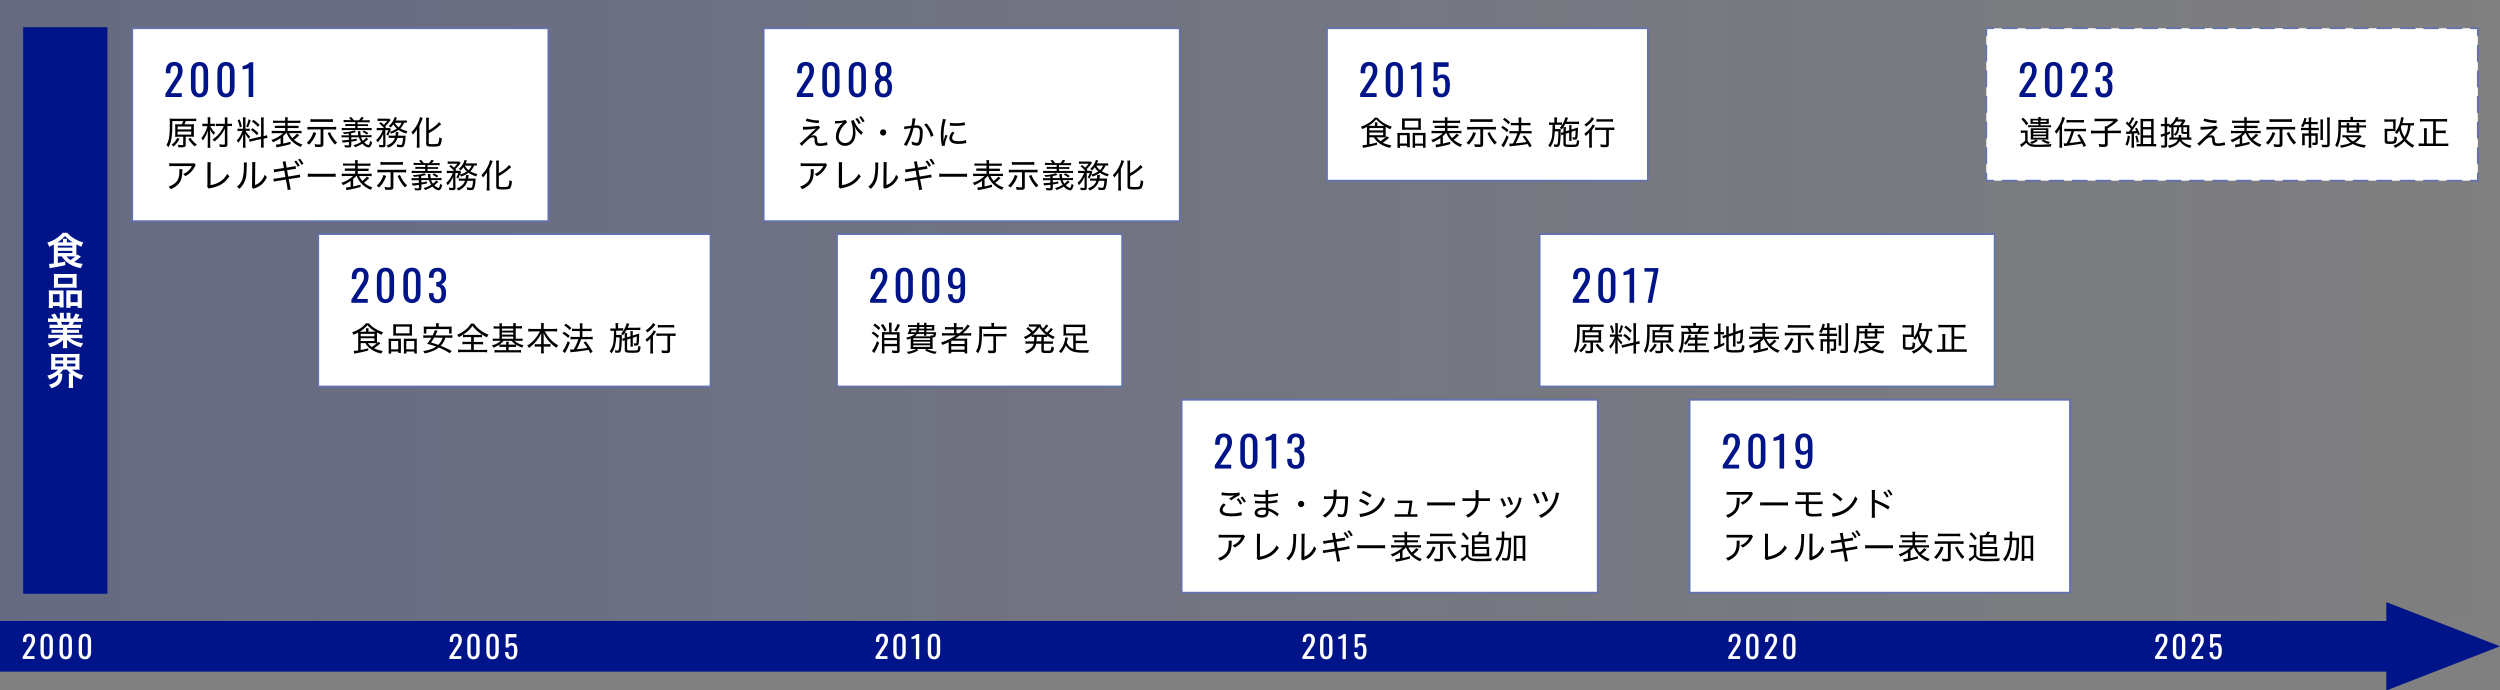 <svg xmlns="http://www.w3.org/2000/svg" xmlns:xlink="http://www.w3.org/1999/xlink" viewBox="0 0 1050 290"><rect x="0" y="0" width="1050" height="290" fill="#808080" stroke="none"/><defs><style>.cls-1{fill:url(#名称未設定グラデーション_38);}.cls-2{fill:#001489;}.cls-3,.cls-4{fill:#fff;}.cls-4,.cls-5,.cls-6,.cls-7{stroke:#6271af;stroke-linecap:round;stroke-linejoin:round;stroke-width:0.75px;}.cls-5,.cls-6,.cls-7{fill:none;}.cls-6{stroke-dasharray:5.9 3.93;}.cls-7{stroke-dasharray:6.45 4.3;}</style><linearGradient id="名称未設定グラデーション_38" y1="130.4" x2="1050" y2="130.4" gradientUnits="userSpaceOnUse"><stop offset="0" stop-color="#001489" stop-opacity="0.2"/><stop offset="1" stop-color="#001489" stop-opacity="0"/></linearGradient></defs><g id="レイヤー_2" data-name="レイヤー 2"><g id="レイヤー_1-2" data-name="レイヤー 1"><rect class="cls-1" width="1050" height="260.8"/><rect class="cls-2" x="9.73" y="11.42" width="35.38" height="237.96"/><path class="cls-3" d="M24.3,107.7v2.72c1.54-.24,1.67-.26,3.12-.58v1.54c-1.69.4-2.94.64-5.81,1.12l-.73.16-.31-1.84h.24c.21,0,1.17-.08,1.81-.16v-7.22c0-.19,0-.31,0-.72-.75.38-1.1.54-2,.91a7.22,7.22,0,0,0-.78-1.74,13.81,13.81,0,0,0,6.53-4.12h1.89a10.69,10.69,0,0,0,2.85,2.39A15.73,15.73,0,0,0,35,101.84a7.11,7.11,0,0,0-.8,1.78,17.64,17.64,0,0,1-2.12-1v3.91c0,.32,0,.46,0,.72l.3-.36,1.62.87A24.79,24.79,0,0,1,31.15,110a13.67,13.67,0,0,0,3.64.81,9.14,9.14,0,0,0-.82,1.78,12.35,12.35,0,0,1-5.6-2.3A9.16,9.16,0,0,1,26,107.7Zm2.18-5.91v-.46a4,4,0,0,0-.08-1h1.76a4.89,4.89,0,0,0-.07,1v.46h2.47a14.46,14.46,0,0,1-3.25-2.67,14.37,14.37,0,0,1-3.15,2.67ZM24.3,104h6.08v-.8H24.3Zm0,2.26h6.08v-.9H24.3Zm3.63,1.41a5.92,5.92,0,0,0,1.67,1.55,12.07,12.07,0,0,0,2-1.54H27.93Z"/><path class="cls-3" d="M20.54,123.47c0-.58,0-1.07-.06-1.54A13.73,13.73,0,0,0,22,122h3.5c.47,0,.82,0,1.2,0a11.29,11.29,0,0,0,0,1.39v4.28a10.83,10.83,0,0,0,.06,1.44H25v-.58H22.24v.83H20.46a12.57,12.57,0,0,0,.08-1.73Zm1.68,3.46H25v-3.38h-2.8Zm.45-10.52A11.58,11.58,0,0,0,22.6,115a13.93,13.93,0,0,0,1.81.08h6a13.14,13.14,0,0,0,1.82-.08,11.15,11.15,0,0,0-.06,1.41v3a12.56,12.56,0,0,0,.06,1.49,13.77,13.77,0,0,0-1.66-.07H24.27a14.07,14.07,0,0,0-1.67.07,12.77,12.77,0,0,0,.07-1.48Zm1.71,2.82h6.1v-2.56h-6.1ZM33,122a10.55,10.55,0,0,0,1.42-.07c0,.45-.06.88-.06,1.54v4.13a11.8,11.8,0,0,0,.08,1.71H32.61v-.83h-3v.83H27.85a14,14,0,0,0,0-1.42v-4.63c0-.72,0-1,0-1.31.37,0,.7,0,1.18,0Zm-3.39,4.93h3v-3.38h-3Z"/><path class="cls-3" d="M22.46,137.76a12.58,12.58,0,0,0-1.65.08v-1.52a14.35,14.35,0,0,0,1.65.06H24.4c-.24-.51-.42-.88-.6-1.18H22.08c-.79,0-1.4,0-1.91.08v-1.6a14.56,14.56,0,0,0,1.83.09h.51a7,7,0,0,0-1.09-1.48l1.6-.61a11.18,11.18,0,0,1,1.23,2.09h.92v-1.13a10.35,10.35,0,0,0-.08-1.25h1.74a11.19,11.19,0,0,0,0,1.18v1.2h1.14v-1.2a11.76,11.76,0,0,0-.05-1.18h1.75a8.15,8.15,0,0,0-.08,1.25v1.13h1a8.69,8.69,0,0,0,1.16-2.14l1.64.61c-.38.64-.64,1-1,1.53h.45a13.88,13.88,0,0,0,1.81-.09v1.6c-.5-.05-1.12-.08-1.91-.08H31.1a12.73,12.73,0,0,1-.59,1.18h1.86a14.56,14.56,0,0,0,1.65-.06v1.52a12.48,12.48,0,0,0-1.65-.08H28.19v.77h3.35a12,12,0,0,0,1.64-.08v1.44a10.75,10.75,0,0,0-1.64-.08H28.19v.8h4.47a13,13,0,0,0,1.93-.1v1.6a18.34,18.34,0,0,0-1.92-.09H29.46a8.51,8.51,0,0,0,2.17,1.28,14.14,14.14,0,0,0,3.33.91,6.27,6.27,0,0,0-.91,1.63,12.41,12.41,0,0,1-5.94-3.17,10.55,10.55,0,0,1,.05,1.14v.78a9.13,9.13,0,0,0,.11,1.62H26.38a10.93,10.93,0,0,0,.1-1.63v-.77a10.4,10.4,0,0,1,.05-1.09,9.07,9.07,0,0,1-2.31,1.76A15.56,15.56,0,0,1,21,145.83a6.67,6.67,0,0,0-1-1.54A11.54,11.54,0,0,0,25.21,142h-3a18.75,18.75,0,0,0-1.94.09v-1.6a13.75,13.75,0,0,0,1.92.1h4.24v-.8H23.29a10.68,10.68,0,0,0-1.63.08v-1.44a12,12,0,0,0,1.63.08h3.17v-.77Zm6.27-1.38a9.19,9.19,0,0,0,.53-1.18H25.61a9.44,9.44,0,0,1,.48,1.18Z"/><path class="cls-3" d="M23.1,155.25a16.26,16.26,0,0,0-1.68.06,14.55,14.55,0,0,0,.08-1.66V150.3a15.15,15.15,0,0,0-.08-1.71,13.29,13.29,0,0,0,1.71.08h8.58a13.94,13.94,0,0,0,1.73-.08,12.52,12.52,0,0,0-.08,1.71v3.35a11.89,11.89,0,0,0,.08,1.66c-.51-.05-1-.06-1.71-.06H30.32A10.46,10.46,0,0,0,35,157.63a7.34,7.34,0,0,0-.85,1.73,14.91,14.91,0,0,1-3.49-1.76v3.55a11.59,11.59,0,0,0,.1,1.77H28.83a12.32,12.32,0,0,0,.1-1.78v-3a8,8,0,0,0-.08-1.26h.92a9.11,9.11,0,0,1-1.58-1.65H26.53A8.58,8.58,0,0,1,25,156.9h1.2a5.92,5.92,0,0,0-.07.73c-.11,3-1.31,4.39-4.56,5.43a6.33,6.33,0,0,0-1.07-1.47,6.74,6.74,0,0,0,2.93-1.33,3.3,3.3,0,0,0,1-2.66s0-.11,0-.21a12.54,12.54,0,0,1-3.68,2,6.56,6.56,0,0,0-.9-1.63,9.25,9.25,0,0,0,4.55-2.48Zm.11-3.91h3.32v-1.21H23.21Zm0,2.56h3.32v-1.2H23.21Zm5-2.56h3.46v-1.21H28.17Zm0,2.56h3.46v-1.2H28.17Z"/><rect class="cls-4" x="55.54" y="11.87" width="174.77" height="81.02"/><path class="cls-2" d="M69.48,39.37l3.71-5.78c.81-1.3,1.56-2.18,1.56-3.82,0-1.33-.37-2.16-1.45-2.16-1.39,0-1.73,1.29-1.73,2.68v.49H69.64v-.51c0-2.61,1-4.25,3.57-4.25,2.34,0,3.49,1.41,3.49,3.77A7,7,0,0,1,75.1,34l-3.35,5.11h4.61v1.62H69.48Z"/><path class="cls-2" d="M80.19,36.59V30.31c0-2.56,1.08-4.29,3.62-4.29s3.6,1.73,3.6,4.29v6.28c0,2.52-1.12,4.31-3.6,4.31S80.19,39.1,80.19,36.59Zm5.27,0V30.29c0-1.4-.27-2.7-1.65-2.7s-1.68,1.3-1.68,2.7v6.32c0,1.35.33,2.7,1.68,2.7S85.46,38,85.46,36.61Z"/><path class="cls-2" d="M91.3,36.59V30.31c0-2.56,1.08-4.29,3.61-4.29s3.61,1.73,3.61,4.29v6.28c0,2.52-1.12,4.31-3.61,4.31S91.3,39.1,91.3,36.59Zm5.27,0V30.29c0-1.4-.27-2.7-1.66-2.7s-1.67,1.3-1.67,2.7v6.32c0,1.35.32,2.7,1.67,2.7S96.57,38,96.57,36.61Z"/><path class="cls-2" d="M104.44,28.67c-.06.07-2.51.52-2.54.52V27.73a5.32,5.32,0,0,0,3-1.58h1.46V40.73h-1.92Z"/><path d="M76.39,52.23a7.17,7.17,0,0,0,.5-1.37H72.38v1c0,5.41-.41,7.88-1.67,10a3.44,3.44,0,0,0-.81-.93c1.09-1.86,1.41-3.89,1.41-8.74a19.92,19.92,0,0,0-.07-2.38,14.4,14.4,0,0,0,1.73.07h7.84a11.21,11.21,0,0,0,1.6-.08v1.12a10.38,10.38,0,0,0-1.57-.07H78a12.2,12.2,0,0,1-.52,1.37H80a11.33,11.33,0,0,0,1.48-.06,10.39,10.39,0,0,0-.07,1.38v2.56a9.87,9.87,0,0,0,.07,1.36c-.42,0-.89-.06-1.47-.06H78v3.35c0,.49-.12.8-.38.93a4.21,4.21,0,0,1-1.54.19c-.36,0-.75,0-1.17,0a3.42,3.42,0,0,0-.26-1.08,11.19,11.19,0,0,0,1.71.14c.48,0,.58,0,.58-.29v-3.2H75c-.53,0-1,0-1.46.06A13.84,13.84,0,0,0,73.6,56V53.6a14,14,0,0,0-.06-1.43,12.42,12.42,0,0,0,1.46.06Zm-1,6.11a11,11,0,0,1-2.5,3.22,2.91,2.91,0,0,0-.83-.73,7.89,7.89,0,0,0,2.37-2.93Zm-.82-4h5.73v-1.2H74.61Zm0,2.2h5.73v-1.3H74.61ZM80,57.89a9.66,9.66,0,0,0,2.68,2.79,4.41,4.41,0,0,0-.83.84,11.8,11.8,0,0,1-2.74-3.15Z"/><path d="M88.37,52.93a6.85,6.85,0,0,0,2,2.79,3.27,3.27,0,0,0-.59.94,7.39,7.39,0,0,1-1.59-2.4c.07.9.1,1.54.1,2.62v3.67a10.46,10.46,0,0,0,.09,1.53H87.18a12,12,0,0,0,.08-1.53V57.13c0-.8,0-1.71.07-2.5A12.5,12.5,0,0,1,85.19,59a3.77,3.77,0,0,0-.63-1,12.73,12.73,0,0,0,2.55-5H86.2A8.6,8.6,0,0,0,85,53V51.89a6,6,0,0,0,1.26.09h1V50.59a9.88,9.88,0,0,0-.08-1.33H88.4a6.8,6.8,0,0,0-.09,1.32V52h.84a7.3,7.3,0,0,0,1.07-.07V53a9,9,0,0,0-1.07-.07Zm3.72,0a12.88,12.88,0,0,0-1.45.07V51.92a9.77,9.77,0,0,0,1.45.07h2.36v-1.1a11.78,11.78,0,0,0-.09-1.59h1.22a14.92,14.92,0,0,0-.08,1.59V52h.62a9.4,9.4,0,0,0,1.32-.08V53a8.11,8.11,0,0,0-1.32-.09h-.62l0,7.62c0,1-.29,1.22-1.65,1.22-.46,0-.88,0-1.54-.05a4.19,4.19,0,0,0-.27-1.11,11.8,11.8,0,0,0,1.76.14c.51,0,.64-.07.64-.35V55.69c0-.67,0-.67,0-1.71a12.4,12.4,0,0,1-1.64,2.7A14.2,14.2,0,0,1,90,59.46a3.67,3.67,0,0,0-.76-.86A12.59,12.59,0,0,0,94,52.94Z"/><path d="M101,55a6.5,6.5,0,0,0-1.23.07V54a6,6,0,0,0,1.22.07h1.08v-3.3a10.43,10.43,0,0,0-.08-1.48h1.17a10.54,10.54,0,0,0-.07,1.46v3.32h.77A5.91,5.91,0,0,0,104.9,54v1a8,8,0,0,0-1.06-.05h-.69a8.38,8.38,0,0,0,1.93,2.4,6.41,6.41,0,0,0-.53.93A8.71,8.71,0,0,1,103,56.05c0,.54.08,1.6.08,1.94v2.55a12.64,12.64,0,0,0,.07,1.51H102a13.41,13.41,0,0,0,.08-1.54V58.29c0-.68,0-1.41.07-2.08A10.35,10.35,0,0,1,100,60a3,3,0,0,0-.57-1,8.89,8.89,0,0,0,1.62-2.28,10.91,10.91,0,0,0,.77-1.79Zm-.36-4.85a16.91,16.91,0,0,1,.91,3l-.85.36a12.52,12.52,0,0,0-.91-3Zm4.65.33a15.48,15.48,0,0,1-1.13,3l-.77-.37a11.07,11.07,0,0,0,1-3Zm4.37.34a10.82,10.82,0,0,0-.08-1.51h1.23a8.92,8.92,0,0,0-.08,1.5v6.34l.11,0a8,8,0,0,0,1.29-.39l.21,1.17a11.16,11.16,0,0,0-1.35.25l-.26,0v2.27A9.36,9.36,0,0,0,110.8,62h-1.23a11.65,11.65,0,0,0,.08-1.59v-2l-3.5.82c-.57.14-1,.25-1.32.37l-.22-1.17a6.87,6.87,0,0,0,1.36-.22l3.68-.86Zm-3.6,3a12.77,12.77,0,0,1,2.49,2.12l-.68.83a11.09,11.09,0,0,0-2.52-2.19Zm.42-3.5A14.79,14.79,0,0,1,109,52.44l-.69.84a11.72,11.72,0,0,0-2.52-2.23Z"/><path d="M120.22,55.91a11.06,11.06,0,0,1-1.29,1.25v3.15c1-.21,1.78-.4,3.11-.78v1a53.69,53.69,0,0,1-5.25,1.22,6,6,0,0,0-.66.15l-.28-1.16a15.83,15.83,0,0,0,2-.24V58a16.91,16.91,0,0,1-3.23,1.76,3.83,3.83,0,0,0-.65-1,12.28,12.28,0,0,0,4.91-2.83h-3.18a11.16,11.16,0,0,0-1.57.09V54.89a8.34,8.34,0,0,0,1.55.09h4.08V53.76h-2.87a12.18,12.18,0,0,0-1.46.05v-1a12.28,12.28,0,0,0,1.46,0h2.87v-1.2h-3.57a9.5,9.5,0,0,0-1.5.07V50.62a11.54,11.54,0,0,0,1.54.08h3.53v-.22a7.36,7.36,0,0,0-.08-1.22h1.21a5.94,5.94,0,0,0-.08,1.22v.22h3.75a11.73,11.73,0,0,0,1.57-.08V51.7a9.94,9.94,0,0,0-1.52-.07h-3.8v1.2h3.05a13,13,0,0,0,1.52,0v1a13,13,0,0,0-1.52-.05h-3.05V55h4.29a9.33,9.33,0,0,0,1.55-.09V56a11.36,11.36,0,0,0-1.55-.09h-3.72A7.94,7.94,0,0,0,122.77,58a10.52,10.52,0,0,0,1.93-1.86l1,.64a2.54,2.54,0,0,0-.29.27,16.74,16.74,0,0,1-1.93,1.66,10.5,10.5,0,0,0,3.55,2,3.92,3.92,0,0,0-.71,1,11.15,11.15,0,0,1-4.15-2.89,10.74,10.74,0,0,1-1.8-3Z"/><path d="M132.8,55.89a12.46,12.46,0,0,1-3,4.88,4.11,4.11,0,0,0-1-.75,9.51,9.51,0,0,0,2.84-4.54Zm-2.15-1.52a10.55,10.55,0,0,0-1.53.09V53.24a9.24,9.24,0,0,0,1.54.08h9a12.37,12.37,0,0,0,1.53-.08v1.22a10.84,10.84,0,0,0-1.53-.09h-3.84v6.1c0,1-.29,1.26-1.68,1.26-.59,0-1.24,0-1.79-.07a3.74,3.74,0,0,0-.28-1.14,12.34,12.34,0,0,0,1.88.17c.61,0,.7,0,.7-.35v-6Zm9.16-3.11a13.75,13.75,0,0,0-1.53-.08h-6.36a14.2,14.2,0,0,0-1.51.08V50a10.65,10.65,0,0,0,1.53.09h6.34a11.25,11.25,0,0,0,1.53-.09Zm-1.19,4.21a12.53,12.53,0,0,0,1.82,3.13,9.07,9.07,0,0,0,1.16,1.26,6.07,6.07,0,0,0-.92.87,15.31,15.31,0,0,1-3.06-4.84Z"/><path d="M154.69,58.37c-.07.07-.13.11-.29.28A17,17,0,0,1,153,59.78a4,4,0,0,0,1.68,1.15c.31,0,.52-.45.82-1.84a2.55,2.55,0,0,0,.79.66c-.45,1.65-.8,2.17-1.5,2.17a4.05,4.05,0,0,1-2.59-1.58,14.55,14.55,0,0,1-3.12,1.49,2.36,2.36,0,0,0-.61-.87,11.31,11.31,0,0,0,3.2-1.32,7.93,7.93,0,0,1-.93-2l-3.19,0v1c.85-.13,1.22-.19,2.31-.41v.83c-1,.21-1.53.3-2.31.42v1.45c0,.8-.28,1-1.28,1-.33,0-.85,0-1.41-.06a3.06,3.06,0,0,0-.27-.94,12.73,12.73,0,0,0,1.66.14c.22,0,.3-.07.3-.27v-1.2l-1,.12c-.62.07-1,.11-1.07.13l-.36,0a.69.69,0,0,0-.27.06l-.19-1h.36c.53,0,1.42-.07,2.49-.18V57.68l-1.75,0a7.9,7.9,0,0,0-1.3.08v-1a7.49,7.49,0,0,0,1,.08h.27l1.76,0v-.76c-.53.07-.56.07-2.07.21a1.75,1.75,0,0,0-.45-.75,16.05,16.05,0,0,0,4.64-.7l.19-.07.75.7a19.51,19.51,0,0,1-2.06.47v.88l3,0c-.07-.43-.1-.64-.17-1.22,0-.22-.05-.42-.08-.53h1.12a2.3,2.3,0,0,0,0,.38,8.14,8.14,0,0,0,.14,1.36l3,0a8,8,0,0,0,1.51-.12l0,1a5.28,5.28,0,0,0-.93-.06c-.18,0-.35,0-.58,0l-2.82,0a6.46,6.46,0,0,0,.71,1.5,5.32,5.32,0,0,0,1.38-1.32Zm-7.23-7.88a9.1,9.1,0,0,0-.91-1l.93-.32a9.21,9.21,0,0,1,1.1,1.34h2.2a6.69,6.69,0,0,0,1-1.38l1.06.3a8.11,8.11,0,0,1-.91,1.08h1.9a7.11,7.11,0,0,0,1.44-.08v1a9.78,9.78,0,0,0-1.44-.07h-3.65v.84h3a8.07,8.07,0,0,0,1.34-.07V53a8.65,8.65,0,0,0-1.34-.07h-3v.87h4.44a10.36,10.36,0,0,0,1.47-.08v1a7.83,7.83,0,0,0-1.47-.09H145a12.37,12.37,0,0,0-1.47.07v-1a10.67,10.67,0,0,0,1.47.08h4.2v-.87H146.4a8.72,8.72,0,0,0-1.35.07v-.93a8.63,8.63,0,0,0,1.35.07h2.81v-.84h-3.44a10,10,0,0,0-1.45.07v-1a7.65,7.65,0,0,0,1.45.08Zm5.35,4.3a11.29,11.29,0,0,1,1.87,1.08l-.59.69a10.73,10.73,0,0,0-1.87-1.18Z"/><path d="M170.87,51.59a7.82,7.82,0,0,0-1.16-.06,6.86,6.86,0,0,1-1.57,2.41,9.91,9.91,0,0,0,3,1.15,3,3,0,0,0-.47,1,10.9,10.9,0,0,1-3.28-1.52,11.45,11.45,0,0,1-3.17,1.59,2.91,2.91,0,0,0-.5-.82A8.86,8.86,0,0,1,163,57a2.56,2.56,0,0,0-.75-.49,7.35,7.35,0,0,0,.84-1.82h-1.25l.06,6.17c0,.76-.31,1-1.26,1a11.45,11.45,0,0,1-1.34-.07,2.58,2.58,0,0,0-.21-1,8.72,8.72,0,0,0,1.45.14c.28,0,.39-.08.39-.31V56.25a10.5,10.5,0,0,1-2.37,3.57,2.92,2.92,0,0,0-.59-1,9.46,9.46,0,0,0,2.75-4.14h-1.29a5.46,5.46,0,0,0-1.21.08V53.69a8.15,8.15,0,0,0,1.26.07h1.78a11.12,11.12,0,0,0-2-1.88l.65-.59c.65.51.89.72,1.3,1.08a7,7,0,0,0,1.41-1.6h-2.8a8,8,0,0,0-1.23.07V49.78a8.53,8.53,0,0,0,1.32.07h2.46a7.12,7.12,0,0,0,1.15,0l.56.6a4.19,4.19,0,0,0-.44.53A12.12,12.12,0,0,1,161.78,53c.14.15.2.21.37.42l-.34.35h.93a8.25,8.25,0,0,0,1,0l.43.55c-.07.13-.11.25-.2.46s-.11.34-.19.56A9.43,9.43,0,0,0,166.67,54a7,7,0,0,1-1.44-1.76A10.29,10.29,0,0,1,164,53.59a2.55,2.55,0,0,0-.74-.67A7.35,7.35,0,0,0,165.45,50a4.23,4.23,0,0,0,.27-.83l1,.24-.21.48c-.14.32-.19.46-.33.74h3.26a12.08,12.08,0,0,0,1.41-.07ZM169.25,57a6.11,6.11,0,0,0,1.13-.06c0,.27,0,.27-.12,1.34a7.82,7.82,0,0,1-.67,3.1c-.24.33-.58.45-1.21.45a10.78,10.78,0,0,1-1.58-.14,3.43,3.43,0,0,0-.23-1.06,7.88,7.88,0,0,0,1.69.24c.46,0,.6-.16.75-.84a14.49,14.49,0,0,0,.25-2.09h-2.34A6,6,0,0,1,163,62a3.06,3.06,0,0,0-.64-.88,6.64,6.64,0,0,0,2.39-1.4,4.1,4.1,0,0,0,1.11-1.81h-1.37a9.55,9.55,0,0,0-1.24,0v-1a7.92,7.92,0,0,0,1.28.06h1.55a6.06,6.06,0,0,0,.13-1.19c0-.11,0-.15,0-.28l1.15,0c0,.24,0,.28-.13.88,0,.18,0,.32-.09.56Zm-3.39-5.42a5.76,5.76,0,0,0,1.54,1.88,4.94,4.94,0,0,0,1.26-1.88Z"/><path d="M175.11,56c0-.68,0-.94,0-1.67a12,12,0,0,1-1.68,2.22,4.64,4.64,0,0,0-.65-1.05,13.3,13.3,0,0,0,3.1-4.61,6.3,6.3,0,0,0,.46-1.68l1.22.35c-.08.18-.08.18-.31.78s-.5,1.29-1.08,2.57V60.3a16.81,16.81,0,0,0,.09,1.72H175a13.87,13.87,0,0,0,.1-1.75Zm4.95,4c0,.47.21.54,1.7.54s2.06-.09,2.26-.34a5.63,5.63,0,0,0,.46-2.55,3.79,3.79,0,0,0,1.07.45,6.27,6.27,0,0,1-.66,2.86c-.38.49-1.07.61-3.27.61S179,61.38,179,60.23V51a15,15,0,0,0-.08-1.56h1.26a11,11,0,0,0-.08,1.56V54.7a15.54,15.54,0,0,0,2.43-1.59,9.88,9.88,0,0,0,1.87-1.83l.91.89-.79.69a21.74,21.74,0,0,1-4.42,3.07Z"/><path d="M76.62,71.06a5.38,5.38,0,0,0-.05,1c-.06,2.37-.44,3.72-1.39,4.94a7.86,7.86,0,0,1-3.6,2.45,3.43,3.43,0,0,0-.77-1.13,6.54,6.54,0,0,0,2.52-1.25c1.47-1.19,2-2.55,2-5.26a2.85,2.85,0,0,0-.06-.77Zm5.58-1.77a3.37,3.37,0,0,0-.35.59A8.62,8.62,0,0,1,77.79,74a3.57,3.57,0,0,0-.86-.94,6.12,6.12,0,0,0,2.17-1.32,6.78,6.78,0,0,0,1.5-2H72.81a13.29,13.29,0,0,0-1.72.07V68.52a11.08,11.08,0,0,0,1.75.1h7.45a3.11,3.11,0,0,0,1.24-.1Z"/><path d="M88.54,68.13a8.24,8.24,0,0,0-.07,1.44l-.06,8.17a10.33,10.33,0,0,0,4-1.45A8.29,8.29,0,0,0,95.43,73a4.09,4.09,0,0,0,.94,1c-1.92,2.88-4.07,4.23-7.86,5a3,3,0,0,0-.83.21L87,78.4a3.37,3.37,0,0,0,.12-1.05l0-7.75a9.08,9.08,0,0,0,0-1.47Z"/><path d="M103.73,68.28a6.9,6.9,0,0,0-.09,1.24c-.11,3.88-.22,4.9-.74,6.31a8.69,8.69,0,0,1-2.41,3.53,3.49,3.49,0,0,0-1-.94,6.66,6.66,0,0,0,2.31-3.2,18.66,18.66,0,0,0,.62-5.9,7.4,7.4,0,0,0,0-1.11Zm3.55-.17a8,8,0,0,0-.09,1.46l-.07,8.14a6.1,6.1,0,0,0,2.46-1.63,6.72,6.72,0,0,0,1.58-2.73,4.73,4.73,0,0,0,.93,1A8.08,8.08,0,0,1,109.2,78a9.3,9.3,0,0,1-2,1,3.86,3.86,0,0,0-.45.17,2.84,2.84,0,0,0-.34.15l-.65-.73a3.42,3.42,0,0,0,.09-1.1l.09-7.93v-.31a6.48,6.48,0,0,0-.07-1.15Z"/><path d="M119,69.24a5.58,5.58,0,0,0-.34-1.31l1.32-.21a8.66,8.66,0,0,0,.17,1.31l.25,1.38L122.7,70a8.34,8.34,0,0,0,1.4-.3l.22,1.21a11.3,11.3,0,0,0-1.4.19l-2.35.37.49,2.68,3.33-.55a8,8,0,0,0,1.5-.33l.23,1.23a14.82,14.82,0,0,0-1.47.2l-3.38.54.53,2.86a9.91,9.91,0,0,0,.35,1.48l-1.34.26a9.94,9.94,0,0,0-.2-1.52l-.53-2.9-3.6.58a8.42,8.42,0,0,0-1.44.31l-.21-1.26a10.43,10.43,0,0,0,1.5-.14l3.55-.58-.47-2.67-2.73.42a12.57,12.57,0,0,0-1.53.32l-.21-1.26a9.59,9.59,0,0,0,1.55-.16l2.72-.42Zm5.38-1.83a10.83,10.83,0,0,1,1.47,2.18l-.83.46a9.9,9.9,0,0,0-1.45-2.22Zm1.59-.75a10.49,10.49,0,0,1,1.48,2.13l-.82.46a10,10,0,0,0-1.44-2.17Z"/><path d="M129.29,72.91a16.71,16.71,0,0,0,1.93.08h7.87a11.61,11.61,0,0,0,1.89-.08v1.38a17.68,17.68,0,0,0-1.9-.07h-7.84a16.6,16.6,0,0,0-2,.07Z"/><path d="M149.62,73.91a11.06,11.06,0,0,1-1.29,1.25v3.15c1-.21,1.78-.4,3.11-.78v1a53.69,53.69,0,0,1-5.25,1.22,6,6,0,0,0-.66.15l-.28-1.16a15.83,15.83,0,0,0,2-.24V76a16.91,16.91,0,0,1-3.23,1.76,3.83,3.83,0,0,0-.65-1,12.28,12.28,0,0,0,4.91-2.83h-3.18a11.16,11.16,0,0,0-1.57.09V72.89a8.34,8.34,0,0,0,1.55.09h4.08V71.76h-2.87a12.18,12.18,0,0,0-1.46,0v-1a12.28,12.28,0,0,0,1.46,0h2.87v-1.2h-3.57a9.5,9.5,0,0,0-1.5.07V68.62a11.64,11.64,0,0,0,1.54.08h3.53v-.22a7.36,7.36,0,0,0-.08-1.22h1.21a5.94,5.94,0,0,0-.08,1.22v.22H154a11.73,11.73,0,0,0,1.57-.08V69.7a9.94,9.94,0,0,0-1.52-.07h-3.8v1.2h3.05a13,13,0,0,0,1.52,0v1a13,13,0,0,0-1.52,0h-3.05V73h4.29a9.33,9.33,0,0,0,1.55-.09V74a11.36,11.36,0,0,0-1.55-.09h-3.72A7.94,7.94,0,0,0,152.17,76a10.52,10.52,0,0,0,1.93-1.86l1,.64a2.54,2.54,0,0,0-.29.27,16.05,16.05,0,0,1-1.94,1.66,10.65,10.65,0,0,0,3.56,2,3.92,3.92,0,0,0-.71,1,11.15,11.15,0,0,1-4.15-2.89,10.74,10.74,0,0,1-1.8-3Z"/><path d="M162.2,73.89a12.46,12.46,0,0,1-3,4.88,4.11,4.11,0,0,0-1-.75,9.51,9.51,0,0,0,2.84-4.54Zm-2.15-1.52a10.55,10.55,0,0,0-1.53.09V71.24a9.24,9.24,0,0,0,1.54.08h9a12.37,12.37,0,0,0,1.53-.08v1.22a10.84,10.84,0,0,0-1.53-.09h-3.84v6.1c0,1-.29,1.26-1.68,1.26-.59,0-1.24,0-1.79-.07a3.74,3.74,0,0,0-.28-1.14,12.34,12.34,0,0,0,1.88.17c.61,0,.7,0,.7-.35v-6Zm9.16-3.11a13.75,13.75,0,0,0-1.53-.08h-6.36a14.2,14.2,0,0,0-1.51.08V68a10.65,10.65,0,0,0,1.53.09h6.34a11.25,11.25,0,0,0,1.53-.09ZM168,73.47a12.53,12.53,0,0,0,1.82,3.13A9.07,9.07,0,0,0,171,77.86a6.57,6.57,0,0,0-.92.87A15.31,15.31,0,0,1,167,73.89Z"/><path d="M184.09,76.37c-.07.07-.13.11-.29.28a17,17,0,0,1-1.36,1.13,4,4,0,0,0,1.68,1.15c.31,0,.52-.45.82-1.84a2.55,2.55,0,0,0,.79.66c-.45,1.65-.8,2.17-1.5,2.17a4.05,4.05,0,0,1-2.59-1.58,14.55,14.55,0,0,1-3.12,1.49,2.36,2.36,0,0,0-.61-.87,11.31,11.31,0,0,0,3.2-1.32,7.93,7.93,0,0,1-.93-2l-3.19,0v1c.85-.13,1.22-.19,2.31-.41v.83c-1,.21-1.53.3-2.31.42v1.45c0,.8-.28,1-1.28,1-.33,0-.85,0-1.41-.06A3.06,3.06,0,0,0,174,79a12.73,12.73,0,0,0,1.66.14c.22,0,.3-.07.3-.27v-1.2l-1,.12c-.62.07-1,.11-1.07.13l-.36,0a.69.69,0,0,0-.27.06l-.19-1h.36c.53,0,1.42-.07,2.49-.18V75.68l-1.75,0a7.9,7.9,0,0,0-1.3.08v-1a7.49,7.49,0,0,0,1,.08h.27l1.76,0v-.76c-.53.07-.56.07-2.07.21a1.75,1.75,0,0,0-.45-.75,16.05,16.05,0,0,0,4.64-.7l.19-.07.75.7a19.51,19.51,0,0,1-2.06.47v.88l3,0c-.07-.43-.1-.64-.17-1.22,0-.22-.05-.42-.08-.53h1.12a2.3,2.3,0,0,0,0,.38,8.14,8.14,0,0,0,.14,1.36l3,0a8,8,0,0,0,1.51-.12l0,1a5.28,5.28,0,0,0-.93-.06c-.18,0-.35,0-.58,0l-2.82,0a6.46,6.46,0,0,0,.71,1.5,5.49,5.49,0,0,0,1.38-1.32Zm-7.23-7.88a9.1,9.1,0,0,0-.91-1l.93-.32a9.21,9.21,0,0,1,1.1,1.34h2.2a6.69,6.69,0,0,0,1-1.38l1.06.3a8.11,8.11,0,0,1-.91,1.08h1.9a7.11,7.11,0,0,0,1.44-.08v1a9.78,9.78,0,0,0-1.44-.07h-3.65v.84h3a8.07,8.07,0,0,0,1.34-.07V71a8.65,8.65,0,0,0-1.34-.07h-3v.87H184a10.36,10.36,0,0,0,1.47-.08v1a7.83,7.83,0,0,0-1.47-.09h-9.62a12.37,12.37,0,0,0-1.47.07v-1a10.67,10.67,0,0,0,1.47.08h4.2v-.87H175.8a8.72,8.72,0,0,0-1.35.07v-.93a8.63,8.63,0,0,0,1.35.07h2.81v-.84h-3.44a10,10,0,0,0-1.45.07v-1a7.65,7.65,0,0,0,1.45.08Zm5.35,4.3a11.29,11.29,0,0,1,1.87,1.08l-.59.69a10.73,10.73,0,0,0-1.87-1.18Z"/><path d="M200.27,69.59a7.82,7.82,0,0,0-1.16-.06,6.86,6.86,0,0,1-1.57,2.41,9.91,9.91,0,0,0,3,1.15,3,3,0,0,0-.47,1,10.9,10.9,0,0,1-3.28-1.52,11.45,11.45,0,0,1-3.17,1.59,2.91,2.91,0,0,0-.5-.82A8.86,8.86,0,0,1,192.4,75a2.56,2.56,0,0,0-.75-.49,7.35,7.35,0,0,0,.84-1.82h-1.25l.06,6.17c0,.76-.31,1-1.26,1a11.45,11.45,0,0,1-1.34-.07,2.58,2.58,0,0,0-.21-1,8.72,8.72,0,0,0,1.45.14c.28,0,.39-.08.39-.31V74.25A10.5,10.5,0,0,1,188,77.82a2.92,2.92,0,0,0-.59-1,9.46,9.46,0,0,0,2.75-4.14h-1.29a5.46,5.46,0,0,0-1.21.08V71.69a8.15,8.15,0,0,0,1.26.07h1.78a11.12,11.12,0,0,0-2-1.88l.65-.59c.65.51.89.72,1.3,1.08a7,7,0,0,0,1.41-1.6h-2.8a8,8,0,0,0-1.23.07V67.78a8.53,8.53,0,0,0,1.32.07h2.46a7.2,7.2,0,0,0,1.15,0l.56.6a4.19,4.19,0,0,0-.44.53,12.12,12.12,0,0,1-1.82,2c.14.15.2.21.37.42l-.34.35h.93a8.25,8.25,0,0,0,1-.05l.43.55c-.07.13-.11.25-.2.46s-.11.34-.19.56A9.43,9.43,0,0,0,196.07,72a7,7,0,0,1-1.44-1.76,10.29,10.29,0,0,1-1.19,1.36,2.55,2.55,0,0,0-.74-.67A7.35,7.35,0,0,0,194.85,68a4.23,4.23,0,0,0,.27-.83l1,.24-.21.48c-.14.32-.19.46-.33.74h3.26a12.08,12.08,0,0,0,1.41-.07ZM198.65,75a6.11,6.11,0,0,0,1.13-.06c0,.27,0,.27-.12,1.34a7.82,7.82,0,0,1-.67,3.1c-.24.33-.58.45-1.21.45a10.78,10.78,0,0,1-1.58-.14,3.43,3.43,0,0,0-.23-1.06,7.88,7.88,0,0,0,1.69.24c.46,0,.6-.16.75-.84a14.49,14.49,0,0,0,.25-2.09h-2.34A6,6,0,0,1,192.43,80a3.06,3.06,0,0,0-.64-.88,6.64,6.64,0,0,0,2.39-1.4,4.1,4.1,0,0,0,1.11-1.81h-1.37a9.55,9.55,0,0,0-1.24,0v-1A7.92,7.92,0,0,0,194,75h1.55a6.06,6.06,0,0,0,.13-1.19c0-.11,0-.15,0-.28l1.15,0c0,.24,0,.28-.13.88l-.09.56Zm-3.39-5.42a5.76,5.76,0,0,0,1.54,1.88,4.94,4.94,0,0,0,1.26-1.88Z"/><path d="M204.51,74c0-.68,0-.94,0-1.67a11.56,11.56,0,0,1-1.68,2.22,4.64,4.64,0,0,0-.65-1,13.3,13.3,0,0,0,3.1-4.61,6.3,6.3,0,0,0,.46-1.68l1.22.35c-.08.18-.08.18-.31.78s-.5,1.29-1.08,2.57V78.3a16.81,16.81,0,0,0,.09,1.72h-1.28a13.87,13.87,0,0,0,.1-1.75Zm5,4c0,.47.21.54,1.71.54s2.05-.09,2.25-.34a5.63,5.63,0,0,0,.46-2.55,3.79,3.79,0,0,0,1.07.45,6.27,6.27,0,0,1-.66,2.86c-.38.49-1.07.61-3.26.61s-2.67-.19-2.67-1.34V69a15,15,0,0,0-.08-1.56h1.26a11,11,0,0,0-.08,1.56V72.7a15.54,15.54,0,0,0,2.43-1.59,9.88,9.88,0,0,0,1.87-1.83l.91.89-.79.69a21.74,21.74,0,0,1-4.42,3.07Z"/><rect class="cls-4" x="320.73" y="11.87" width="174.77" height="81.02"/><path class="cls-2" d="M334.67,39.37l3.71-5.78c.81-1.3,1.56-2.18,1.56-3.82,0-1.33-.38-2.16-1.46-2.16-1.38,0-1.72,1.29-1.72,2.68v.49h-1.93v-.51c0-2.61,1-4.25,3.56-4.25,2.35,0,3.5,1.41,3.5,3.77a7,7,0,0,1-1.6,4.21l-3.35,5.11h4.61v1.62h-6.88Z"/><path class="cls-2" d="M345.38,36.59V30.31c0-2.56,1.08-4.29,3.62-4.29s3.6,1.73,3.6,4.29v6.28c0,2.52-1.12,4.31-3.6,4.31S345.38,39.1,345.38,36.59Zm5.27,0V30.29c0-1.4-.27-2.7-1.65-2.7s-1.68,1.3-1.68,2.7v6.32c0,1.35.33,2.7,1.68,2.7S350.65,38,350.65,36.61Z"/><path class="cls-2" d="M356.48,36.59V30.31c0-2.56,1.08-4.29,3.62-4.29s3.6,1.73,3.6,4.29v6.28c0,2.52-1.11,4.31-3.6,4.31S356.48,39.1,356.48,36.59Zm5.28,0V30.29c0-1.4-.27-2.7-1.66-2.7s-1.67,1.3-1.67,2.7v6.32c0,1.35.32,2.7,1.67,2.7S361.76,38,361.76,36.61Z"/><path class="cls-2" d="M367.45,36.63a3.7,3.7,0,0,1,1.8-3.58,3.6,3.6,0,0,1-1.62-3.26c0-2.31,1.06-3.77,3.42-3.77s3.38,1.46,3.38,3.77a3.55,3.55,0,0,1-1.62,3.26,3.74,3.74,0,0,1,1.82,3.58c0,2.61-1,4.27-3.58,4.27S367.45,39.24,367.45,36.63Zm5.33,0c0-1.37-.4-2.65-1.73-2.67s-1.77,1.28-1.77,2.67.34,2.7,1.77,2.7S372.78,38.18,372.78,36.67Zm-.24-7c0-1.19-.38-2.16-1.49-2.16s-1.53,1-1.53,2.16.3,2.47,1.53,2.48S372.54,30.9,372.54,29.68Z"/><path d="M337.19,53.27l.85,0a50,50,0,0,0,5-.33,4,4,0,0,0,.7-.17l.71.88a12.36,12.36,0,0,0-1.23,1.14,32.69,32.69,0,0,1-2.67,2.41,3,3,0,0,1,1.26-.37,1.32,1.32,0,0,1,1,.44c.26.28.33.56.4,1.36a2.32,2.32,0,0,0,.26,1.24c.19.24.49.34,1.07.34a7.68,7.68,0,0,0,2.83-.52l.17,1.26a9.91,9.91,0,0,0-1.17.17,10.25,10.25,0,0,1-1.93.18c-1.09,0-1.72-.25-2-.81a3.29,3.29,0,0,1-.31-1.53A2.61,2.61,0,0,0,342,58a.67.67,0,0,0-.62-.32c-.71,0-1.39.39-2.54,1.47-.7.66-1.56,1.55-2.07,2.13l-.92-1a11.6,11.6,0,0,0,1.5-1.25c1.3-1.22,2.25-2.13,3.2-3.06l2.12-2a31.67,31.67,0,0,1-4.41.47c-.44,0-.58,0-1,.09Zm1.65-3.51a18,18,0,0,0,5.21.84l-.21,1.11a22.14,22.14,0,0,1-5.39-.91Z"/><path d="M350.7,50.83a4.75,4.75,0,0,0,.69,0,12.54,12.54,0,0,0,3.75-.45l.69,1a8.42,8.42,0,0,0-3.56,5.93,2.62,2.62,0,0,0,2.67,2.77,3,3,0,0,0,2.76-1.86,7,7,0,0,0,.52-3,11.53,11.53,0,0,0-.83-4.44l1.2-.39a10.66,10.66,0,0,0,1.28,2.55,9.52,9.52,0,0,0,2,2.2,2,2,0,0,0,.53.35l-.63,1.18a1.79,1.79,0,0,0-.31-.3,9.8,9.8,0,0,1-1.89-2.1l-.74-1.27a9.29,9.29,0,0,1,.47,3,6.93,6.93,0,0,1-.54,2.76,4.15,4.15,0,0,1-3.84,2.49,3.74,3.74,0,0,1-3.84-4,7.28,7.28,0,0,1,1.5-4.19,9.37,9.37,0,0,1,1.23-1.36l.3-.26a14.21,14.21,0,0,1-3,.42l-.42,0Zm9.34-1.3a10.76,10.76,0,0,1,1.47,2.17l-.82.46A10,10,0,0,0,359.23,50Zm1.6-.76a10.07,10.07,0,0,1,1.47,2.13l-.81.46a10.4,10.4,0,0,0-1.45-2.17Z"/><path d="M372.22,55.62a1.3,1.3,0,1,1-1.29-1.29A1.29,1.29,0,0,1,372.22,55.62Z"/><path d="M379.75,53.14c.5,0,1.9-.17,3.08-.35a20.22,20.22,0,0,0,.39-2.94v-.18l1.32.14a9.41,9.41,0,0,0-.25,1.3c-.07.38-.23,1.26-.3,1.6.34,0,.55-.05.86-.05a2.68,2.68,0,0,1,2,.63,3,3,0,0,1,.68,2.33c0,2.23-.38,4.1-1,4.9a1.59,1.59,0,0,1-1.43.65,5.75,5.75,0,0,1-2.12-.52,3,3,0,0,0,0-.48,3.81,3.81,0,0,0-.07-.78A5.45,5.45,0,0,0,385,60q.51,0,.78-.63a11,11,0,0,0,.56-3.83c0-1.43-.39-1.87-1.63-1.87a8.94,8.94,0,0,0-1,.05,25.79,25.79,0,0,1-2.06,5.86c-.19.39-.49,1-.91,1.76l-1.14-.66a14,14,0,0,0,1.45-2.56,21.81,21.81,0,0,0,1.49-4.3,20,20,0,0,0-2.72.49Zm9.38-1.32a13.08,13.08,0,0,1,2.92,5.1l-1.11.59a11.57,11.57,0,0,0-2.81-5.18Z"/><path d="M396.35,59.12a12.08,12.08,0,0,1,.82-2.56L398,57a11.46,11.46,0,0,0-1.18,3.95c0,.06,0,.15,0,.27l-1.22.08c0-.22,0-.31-.08-.59a20.83,20.83,0,0,1-.36-4,24.56,24.56,0,0,1,.61-5.55,9.14,9.14,0,0,0,.2-1.19l1.33.18a17.84,17.84,0,0,0-.7,2.79,26,26,0,0,0-.32,4.29c0,.28,0,1,0,1.33s0,.36,0,.6Zm4.6-3.3a3.15,3.15,0,0,0-1.05,2.06c0,.95.87,1.42,2.56,1.42a9.61,9.61,0,0,0,3.26-.49l.13,1.28-.5.08a16.28,16.28,0,0,1-2.89.27c-1.65,0-2.7-.35-3.29-1.11a2.23,2.23,0,0,1-.42-1.34A4.09,4.09,0,0,1,400,55.34ZM399,51.54a9.3,9.3,0,0,0,2.36.21,16,16,0,0,0,3.84-.37l.07,1.19-1,.12a24.47,24.47,0,0,1-3,.18,17,17,0,0,1-1.88-.09l-.25,0-.22,0Z"/><path d="M341.81,71.06a5.38,5.38,0,0,0-.05,1c-.06,2.37-.44,3.72-1.39,4.94a7.91,7.91,0,0,1-3.6,2.45,3.43,3.43,0,0,0-.77-1.13,6.61,6.61,0,0,0,2.52-1.25c1.47-1.19,2-2.55,2-5.26a2.85,2.85,0,0,0-.06-.77Zm5.58-1.77a3.37,3.37,0,0,0-.35.59A8.6,8.6,0,0,1,343,74a3.52,3.52,0,0,0-.85-.94,6.12,6.12,0,0,0,2.17-1.32,6.78,6.78,0,0,0,1.5-2H338a13.29,13.29,0,0,0-1.72.07V68.52a11.08,11.08,0,0,0,1.75.1h7.45a3,3,0,0,0,1.23-.1Z"/><path d="M353.72,68.13a9.4,9.4,0,0,0-.07,1.44l0,8.17a10.33,10.33,0,0,0,4-1.45A8.29,8.29,0,0,0,360.62,73a3.91,3.91,0,0,0,.94,1c-1.92,2.88-4.07,4.23-7.86,5a3,3,0,0,0-.83.21l-.66-.81a3.15,3.15,0,0,0,.11-1.05l0-7.75a9.08,9.08,0,0,0-.05-1.47Z"/><path d="M368.91,68.28a8.7,8.7,0,0,0-.08,1.24c-.11,3.88-.22,4.9-.74,6.31a8.69,8.69,0,0,1-2.41,3.53,3.62,3.62,0,0,0-1-.94,6.66,6.66,0,0,0,2.31-3.2,18.66,18.66,0,0,0,.62-5.9,7.4,7.4,0,0,0,0-1.11Zm3.56-.17a8.78,8.78,0,0,0-.1,1.46l-.07,8.14a6.14,6.14,0,0,0,2.47-1.63,6.72,6.72,0,0,0,1.58-2.73,4.73,4.73,0,0,0,.93,1A8.08,8.08,0,0,1,374.39,78a9.3,9.3,0,0,1-2,1,3.86,3.86,0,0,0-.45.17,2.84,2.84,0,0,0-.34.15l-.66-.73a3.06,3.06,0,0,0,.1-1.1l.09-7.93v-.31a6.48,6.48,0,0,0-.07-1.15Z"/><path d="M384.15,69.24a5.58,5.58,0,0,0-.34-1.31l1.32-.21A7.52,7.52,0,0,0,385.3,69l.25,1.38,2.34-.38a8.34,8.34,0,0,0,1.4-.3l.22,1.21a11.3,11.3,0,0,0-1.4.19l-2.35.37.49,2.68,3.33-.55a8,8,0,0,0,1.5-.33l.23,1.23a14.62,14.62,0,0,0-1.48.2l-3.37.54.53,2.86a9.91,9.91,0,0,0,.35,1.48l-1.34.26a9.94,9.94,0,0,0-.2-1.52l-.53-2.9-3.6.58a8.42,8.42,0,0,0-1.44.31L380,75.08a10.18,10.18,0,0,0,1.49-.14l3.56-.58-.47-2.67-2.74.42a12.76,12.76,0,0,0-1.52.32l-.21-1.26a9.59,9.59,0,0,0,1.55-.16l2.72-.42Zm5.38-1.83A11.26,11.26,0,0,1,391,69.59l-.83.46a9.6,9.6,0,0,0-1.46-2.22Zm1.59-.75a10.07,10.07,0,0,1,1.47,2.13l-.81.46a10.35,10.35,0,0,0-1.44-2.17Z"/><path d="M394.48,72.91a16.59,16.59,0,0,0,1.93.08h7.87a11.61,11.61,0,0,0,1.89-.08v1.38a17.8,17.8,0,0,0-1.9-.07h-7.85a16.51,16.51,0,0,0-1.94.07Z"/><path d="M414.81,73.91a11.06,11.06,0,0,1-1.29,1.25v3.15c1-.21,1.78-.4,3.11-.78v1c-1.7.49-3.28.85-5.25,1.22a6,6,0,0,0-.66.15l-.28-1.16a16,16,0,0,0,2-.24V76a16.91,16.91,0,0,1-3.23,1.76,3.83,3.83,0,0,0-.65-1,12.17,12.17,0,0,0,4.9-2.83h-3.17a11.16,11.16,0,0,0-1.57.09V72.89a8.27,8.27,0,0,0,1.55.09h4.08V71.76h-2.87a12.18,12.18,0,0,0-1.46,0v-1a12.28,12.28,0,0,0,1.46,0h2.87v-1.2h-3.57a9.5,9.5,0,0,0-1.5.07V68.62a11.54,11.54,0,0,0,1.54.08h3.53v-.22a6.25,6.25,0,0,0-.09-1.22h1.22a5.94,5.94,0,0,0-.08,1.22v.22h3.75a11.84,11.84,0,0,0,1.57-.08V69.7a10,10,0,0,0-1.53-.07h-3.79v1.2h3.05a12.65,12.65,0,0,0,1.51,0v1a12.76,12.76,0,0,0-1.51,0h-3.05V73h4.28a9.39,9.39,0,0,0,1.56-.09V74a11.41,11.41,0,0,0-1.56-.09H416A7.94,7.94,0,0,0,417.36,76a10.85,10.85,0,0,0,1.93-1.86l1,.64a2.54,2.54,0,0,0-.29.27A16.86,16.86,0,0,1,418,76.74a10.65,10.65,0,0,0,3.56,2,3.92,3.92,0,0,0-.71,1,11.06,11.06,0,0,1-4.15-2.89,10.76,10.76,0,0,1-1.81-3Z"/><path d="M427.39,73.89a12.46,12.46,0,0,1-3,4.88,4.33,4.33,0,0,0-1-.75,9.59,9.59,0,0,0,2.84-4.54Zm-2.15-1.52a10.55,10.55,0,0,0-1.53.09V71.24a9.24,9.24,0,0,0,1.54.08h9a12.37,12.37,0,0,0,1.53-.08v1.22a10.94,10.94,0,0,0-1.53-.09h-3.84v6.1c0,1-.29,1.26-1.68,1.26-.59,0-1.25,0-1.79-.07a3.74,3.74,0,0,0-.28-1.14,12.34,12.34,0,0,0,1.88.17c.61,0,.7,0,.7-.35v-6Zm9.16-3.11a13.89,13.89,0,0,0-1.53-.08h-6.36a14.2,14.2,0,0,0-1.51.08V68a10.59,10.59,0,0,0,1.52.09h6.35A11.25,11.25,0,0,0,434.4,68Zm-1.19,4.21A12.53,12.53,0,0,0,435,76.6a9.07,9.07,0,0,0,1.16,1.26,6.07,6.07,0,0,0-.92.87,15.31,15.31,0,0,1-3.06-4.84Z"/><path d="M449.28,76.37c-.07.07-.13.11-.3.28a15.15,15.15,0,0,1-1.35,1.13,4,4,0,0,0,1.68,1.15c.3,0,.51-.45.82-1.84a2.55,2.55,0,0,0,.79.66c-.45,1.65-.8,2.17-1.5,2.17a4.05,4.05,0,0,1-2.59-1.58,14.64,14.64,0,0,1-3.13,1.49,2.23,2.23,0,0,0-.6-.87,11.12,11.12,0,0,0,3.19-1.32,8.27,8.27,0,0,1-.92-2l-3.19,0v1c.85-.13,1.22-.19,2.31-.41v.83c-1,.21-1.53.3-2.31.42v1.45c0,.8-.28,1-1.28,1-.33,0-.85,0-1.41-.06a3.06,3.06,0,0,0-.27-.94,12.74,12.74,0,0,0,1.65.14c.23,0,.31-.07.31-.27v-1.2l-1,.12c-.62.07-1,.11-1.07.13l-.36,0a.69.69,0,0,0-.27.06l-.2-1h.37c.53,0,1.41-.07,2.49-.18V75.68l-1.75,0a7.83,7.83,0,0,0-1.3.08l0-1a7.63,7.63,0,0,0,1,.08h.27l1.76,0v-.76c-.53.07-.56.07-2.07.21a1.75,1.75,0,0,0-.45-.75,16.05,16.05,0,0,0,4.64-.7l.19-.07.75.7a19.51,19.51,0,0,1-2.06.47v.88l3,0c-.07-.43-.1-.64-.17-1.22,0-.22-.06-.42-.08-.53h1.12a2.3,2.3,0,0,0,0,.38,7.21,7.21,0,0,0,.14,1.36l3,0a8,8,0,0,0,1.51-.12l0,1a5.28,5.28,0,0,0-.93-.06c-.18,0-.35,0-.59,0l-2.81,0a6.46,6.46,0,0,0,.71,1.5,5.49,5.49,0,0,0,1.38-1.32Zm-7.23-7.88a9.1,9.1,0,0,0-.91-1l.92-.32a8.68,8.68,0,0,1,1.11,1.34h2.2a6.69,6.69,0,0,0,1-1.38l1.06.3a8.93,8.93,0,0,1-.91,1.08h1.89a7.23,7.23,0,0,0,1.45-.08v1a9.85,9.85,0,0,0-1.45-.07h-3.64v.84h3a8.07,8.07,0,0,0,1.34-.07V71a8.83,8.83,0,0,0-1.34-.07h-3v.87h4.44a10.47,10.47,0,0,0,1.47-.08v1a7.89,7.89,0,0,0-1.47-.09H439.6a12.37,12.37,0,0,0-1.47.07v-1a10.67,10.67,0,0,0,1.47.08h4.2v-.87H441a8.72,8.72,0,0,0-1.35.07v-.93a8.63,8.63,0,0,0,1.35.07h2.81v-.84h-3.44a10,10,0,0,0-1.45.07v-1a7.65,7.65,0,0,0,1.45.08Zm5.35,4.3a10.8,10.8,0,0,1,1.86,1.08l-.58.69a11.13,11.13,0,0,0-1.87-1.18Z"/><path d="M465.46,69.59a7.82,7.82,0,0,0-1.16-.06,6.86,6.86,0,0,1-1.57,2.41,9.91,9.91,0,0,0,3,1.15,3,3,0,0,0-.47,1A10.9,10.9,0,0,1,462,72.58a11.45,11.45,0,0,1-3.17,1.59,2.91,2.91,0,0,0-.5-.82,9.55,9.55,0,0,1-.76,1.66,2.48,2.48,0,0,0-.76-.49,7,7,0,0,0,.85-1.82h-1.25l.05,6.17c0,.76-.3,1-1.26,1a11.39,11.39,0,0,1-1.33-.07,2.58,2.58,0,0,0-.21-1,8.72,8.72,0,0,0,1.45.14c.28,0,.39-.08.39-.31l0-4.41a10.34,10.34,0,0,1-2.36,3.57,3.09,3.09,0,0,0-.59-1,9.45,9.45,0,0,0,2.74-4.14H454a5.46,5.46,0,0,0-1.21.08V71.69a8.15,8.15,0,0,0,1.26.07h1.78a11.12,11.12,0,0,0-2-1.88l.64-.59c.66.51.9.72,1.31,1.08a7.2,7.2,0,0,0,1.41-1.6h-2.8a8,8,0,0,0-1.23.07V67.78a8.46,8.46,0,0,0,1.31.07h2.47a7.2,7.2,0,0,0,1.15,0l.56.6a4.19,4.19,0,0,0-.44.53,12.12,12.12,0,0,1-1.82,2c.14.15.2.21.37.42l-.34.35h.93a8,8,0,0,0,1-.05l.44.55c-.07.13-.11.25-.2.46s-.11.34-.19.56A9.43,9.43,0,0,0,461.26,72a6.83,6.83,0,0,1-1.44-1.76,11.1,11.1,0,0,1-1.19,1.36,2.69,2.69,0,0,0-.74-.67A7.44,7.44,0,0,0,460,68a5,5,0,0,0,.27-.83l1,.24-.21.48c-.14.32-.2.46-.33.74h3.26a12.08,12.08,0,0,0,1.41-.07ZM463.84,75a6.11,6.11,0,0,0,1.13-.06c0,.27,0,.27-.12,1.34a7.58,7.58,0,0,1-.68,3.1c-.23.33-.57.45-1.2.45a10.78,10.78,0,0,1-1.58-.14,3.43,3.43,0,0,0-.23-1.06,7.81,7.81,0,0,0,1.68.24c.47,0,.61-.16.76-.84a16.17,16.17,0,0,0,.25-2.09h-2.34A6.06,6.06,0,0,1,457.62,80a3.06,3.06,0,0,0-.64-.88,6.82,6.82,0,0,0,2.39-1.4,4.19,4.19,0,0,0,1.11-1.81H459.1a9.47,9.47,0,0,0-1.23,0v-1a7.85,7.85,0,0,0,1.28.06h1.55a6.06,6.06,0,0,0,.13-1.19c0-.11,0-.15,0-.28l1.15,0c0,.24,0,.28-.13.88,0,.18-.05.32-.1.56Zm-3.39-5.42A5.76,5.76,0,0,0,462,71.41a4.94,4.94,0,0,0,1.26-1.88Z"/><path d="M469.7,74c0-.68,0-.94,0-1.67a12,12,0,0,1-1.68,2.22,4.64,4.64,0,0,0-.65-1,13.3,13.3,0,0,0,3.1-4.61,6.3,6.3,0,0,0,.46-1.68l1.22.35c-.08.18-.08.18-.31.78s-.5,1.29-1.08,2.57V78.3a16.81,16.81,0,0,0,.09,1.72H469.6a13.87,13.87,0,0,0,.1-1.75Zm4.94,4c0,.47.21.54,1.71.54s2.06-.09,2.26-.34a5.63,5.63,0,0,0,.46-2.55,3.79,3.79,0,0,0,1.07.45,6.27,6.27,0,0,1-.66,2.86c-.38.49-1.07.61-3.27.61s-2.66-.19-2.66-1.34V69a15,15,0,0,0-.08-1.56h1.26a10.82,10.82,0,0,0-.09,1.56V72.7a15.16,15.16,0,0,0,2.44-1.59A10.2,10.2,0,0,0,479,69.28l.91.89-.79.69a21.55,21.55,0,0,1-4.43,3.07Z"/><rect class="cls-4" x="496.28" y="167.91" width="174.77" height="81.02"/><path class="cls-2" d="M510.22,195.4l3.71-5.78c.81-1.29,1.56-2.18,1.56-3.82,0-1.33-.38-2.16-1.46-2.16-1.38,0-1.72,1.3-1.72,2.69v.48h-1.93v-.5c0-2.61,1-4.25,3.56-4.25,2.35,0,3.5,1.4,3.5,3.76a7,7,0,0,1-1.61,4.22l-3.34,5.11h4.61v1.62h-6.88Z"/><path class="cls-2" d="M520.93,192.63v-6.29c0-2.55,1.08-4.28,3.62-4.28s3.6,1.73,3.6,4.28v6.29c0,2.52-1.12,4.3-3.6,4.3S520.93,195.13,520.93,192.63Zm5.27,0v-6.32c0-1.41-.27-2.7-1.65-2.7s-1.68,1.29-1.68,2.7v6.32c0,1.35.33,2.7,1.68,2.7S526.2,194,526.2,192.65Z"/><path class="cls-2" d="M534.07,184.71c-.06.07-2.5.52-2.54.52v-1.46a5.44,5.44,0,0,0,3-1.58H536v14.58h-1.92Z"/><path class="cls-2" d="M540.64,193.19v-.49h1.91V193c0,1.32.32,2.31,1.65,2.31s1.68-1.08,1.68-2.68-.49-2.6-1.91-2.69h-.27V188H544c1.37,0,1.93-.65,1.93-2.22,0-1.31-.35-2.17-1.66-2.17s-1.64,1-1.67,2.34v.3h-1.91v-.48c0-2.33,1.19-3.73,3.58-3.73s3.58,1.42,3.58,3.74a3,3,0,0,1-2.09,3.19c1.32.42,2.09,1.68,2.09,3.66,0,2.59-1,4.28-3.6,4.28C541.83,196.93,540.64,195.51,540.64,193.19Z"/><path d="M521.54,216.46a3.83,3.83,0,0,0-.51.07,24.19,24.19,0,0,1-3.77.32,10,10,0,0,1-3.32-.45,2.26,2.26,0,0,1-1.65-2.17,3.76,3.76,0,0,1,1.67-2.8l.85.65c-.89.74-1.31,1.37-1.31,2s.39,1,1.14,1.29a9.71,9.71,0,0,0,2.54.25,13.77,13.77,0,0,0,4.23-.54Zm-8.38-9.69a16.71,16.71,0,0,0,3.75.33,16.16,16.16,0,0,0,3.69-.28l.07,1.12a21.55,21.55,0,0,0-3.59,2.19l-.85-.69c.91-.6,1.16-.75,1.72-1.08l.36-.19.27-.14a13.89,13.89,0,0,1-2.09.15,25.4,25.4,0,0,1-3-.18l-.48,0Zm7.06,2.52a10.76,10.76,0,0,1,1.47,2.17l-.83.46a9.61,9.61,0,0,0-1.45-2.21Zm1.6-.76a11.18,11.18,0,0,1,1.47,2.13l-.82.46A10,10,0,0,0,521,209Z"/><path d="M536.46,216.92a10.49,10.49,0,0,0-2.86-2c-.31-.15-.31-.15-.81-.36,0,.17,0,.24,0,.36a3,3,0,0,1-.33,1.45c-.37.64-1.3,1-2.64,1-1.76,0-2.87-.77-2.87-2s1.31-2.2,3.46-2.2a9.46,9.46,0,0,1,1.24.08c0-.33,0-.33-.07-1.78l-1.59,0c-.82,0-1.51,0-2.41-.11h-.49l0-1.1a17.47,17.47,0,0,0,3.23.23l1.22,0c0-1.39,0-1.53,0-1.75h-1c-.84,0-2.38-.07-3.37-.14h-.48v-1.13a18.32,18.32,0,0,0,3.65.28l1.17,0a9.67,9.67,0,0,0-.07-1.93h1.26a14.41,14.41,0,0,0-.09,1.89,19,19,0,0,0,4.13-.56l.05,1.13c-.26,0-.26,0-1,.13-1.21.17-1.91.24-3.18.31,0,.75,0,1,0,1.73a17.51,17.51,0,0,0,3.84-.54l.06,1.13c-.24,0-.28,0-1.36.18-.55.09-1.79.2-2.52.24,0,1.43,0,1.43.07,2a12.26,12.26,0,0,1,3.89,2c.24.15.3.21.49.32Zm-6.16-2.79a2.85,2.85,0,0,0-1.95.59.86.86,0,0,0-.22.59c0,.65.67,1,1.79,1a2,2,0,0,0,1.48-.43,1.63,1.63,0,0,0,.28-1.15c0-.11,0-.48,0-.48A5.59,5.59,0,0,0,530.3,214.13Z"/><path d="M547.77,211.65a1.3,1.3,0,1,1-1.29-1.28A1.28,1.28,0,0,1,547.77,211.65Z"/><path d="M560.06,208.45c.06-.69.09-1.46.09-2a5.43,5.43,0,0,0,0-.75l1.35,0a11.75,11.75,0,0,0-.13,1.78c0,.35,0,.52-.05,1l3.39,0a2.56,2.56,0,0,0,1-.1l.58.52a2.18,2.18,0,0,0-.11.86,42.3,42.3,0,0,1-.38,4.83c-.35,2.06-.79,2.59-2.17,2.59a8.28,8.28,0,0,1-1.75-.21,3.12,3.12,0,0,0-.19-1.26,6.37,6.37,0,0,0,1.82.35c.65,0,.88-.32,1.13-1.67a32.16,32.16,0,0,0,.34-4.83l-3.74,0a10.3,10.3,0,0,1-1.12,4.09,10,10,0,0,1-3.7,3.76,3.53,3.53,0,0,0-.87-1,8.18,8.18,0,0,0,3.64-3.65,8.45,8.45,0,0,0,.84-3.2h-2.48a9.07,9.07,0,0,0-1.48.07l0-1.25a7.46,7.46,0,0,0,1.53.1Z"/><path d="M571.43,209.48a22.62,22.62,0,0,1,3.6,1.85l-.63,1.12a16.28,16.28,0,0,0-3.65-2Zm-.45,6.36a11.93,11.93,0,0,0,3.85-.88,9,9,0,0,0,4.15-3.11,10,10,0,0,0,1.66-3.12,5.83,5.83,0,0,0,1.05.89,11.1,11.1,0,0,1-5.42,6.07,17.13,17.13,0,0,1-3.64,1.23c-.24,0-.47.1-.76.16a3,3,0,0,0-.56.14Zm1.53-9.72a21.7,21.7,0,0,1,3.54,1.78l-.66,1.09a15.23,15.23,0,0,0-3.53-1.86Z"/><path d="M593.93,216a6.62,6.62,0,0,0,1.36-.09v1.19a9.49,9.49,0,0,0-1.36-.07h-6.81a9.46,9.46,0,0,0-1.37.07v-1.19a6.73,6.73,0,0,0,1.37.09h4.12c.29-1.39.62-3.45.74-4.72h-3.57a10.5,10.5,0,0,0-1.33.05v-1.16a8.31,8.31,0,0,0,1.36.08H592a2.08,2.08,0,0,0,.77-.09l.55.47a2.7,2.7,0,0,0-.27,1.15c-.31,2.17-.42,2.83-.69,4.22Z"/><path d="M599.43,210.94a14.57,14.57,0,0,0,1.93.08h7.87a11.61,11.61,0,0,0,1.89-.08v1.39a15.46,15.46,0,0,0-1.9-.07h-7.85a14.5,14.5,0,0,0-1.94.07Z"/><path d="M624,209.3a9.44,9.44,0,0,0,1.75-.1v1.29a16.41,16.41,0,0,0-1.74-.07h-3a7.61,7.61,0,0,1-1,4,8.13,8.13,0,0,1-3.5,3,3.14,3.14,0,0,0-.88-1.07,6.61,6.61,0,0,0,3.46-2.85,6.78,6.78,0,0,0,.7-3.11H616a16.79,16.79,0,0,0-1.74.07V209.2a12.05,12.05,0,0,0,1.75.1h3.74c0-.53,0-.81,0-1.19v-1a8.18,8.18,0,0,0-.07-1.25h1.4a6.06,6.06,0,0,0-.09,1.23v1c0,1,0,1,0,1.19Z"/><path d="M631.17,209.22a15.87,15.87,0,0,1,1.38,3.16l-1.13.38a12,12,0,0,0-1.3-3.19Zm7.94,0a4.9,4.9,0,0,0-.18.64,11.54,11.54,0,0,1-2,4.68,10.88,10.88,0,0,1-4,3.13,3.67,3.67,0,0,0-.79-1,8.64,8.64,0,0,0,5.29-5.45,7.84,7.84,0,0,0,.5-2.31Zm-5-.53a14.81,14.81,0,0,1,1.35,3.06l-1.1.38A13.15,13.15,0,0,0,633,209Z"/><path d="M644.94,207.19a17.26,17.26,0,0,1,1.71,3.93l-1.22.39a16.43,16.43,0,0,0-1.62-4Zm9.9-.07a6.8,6.8,0,0,0-.37,1.37,12.89,12.89,0,0,1-3.35,6.36,15,15,0,0,1-3.94,2.69,3.31,3.31,0,0,0-.88-1.09,11.38,11.38,0,0,0,3.88-2.44,11.22,11.22,0,0,0,3.08-5.84,6.14,6.14,0,0,0,.18-1.36Zm-6.31-.61a17.3,17.3,0,0,1,1.69,3.81l-1.2.4a15.4,15.4,0,0,0-1.6-3.87Z"/><path d="M517.36,227.09a5.38,5.38,0,0,0-.05,1c-.06,2.37-.44,3.73-1.39,4.95a8,8,0,0,1-3.6,2.45,3.33,3.33,0,0,0-.77-1.13,6.76,6.76,0,0,0,2.52-1.25c1.47-1.19,2-2.55,2-5.27a2.89,2.89,0,0,0-.06-.77Zm5.58-1.76a2.59,2.59,0,0,0-.35.59,8.58,8.58,0,0,1-4.07,4.08,3.35,3.35,0,0,0-.85-.93,6.43,6.43,0,0,0,2.17-1.32,7,7,0,0,0,1.5-2h-7.79a13.29,13.29,0,0,0-1.72.07v-1.27a11.33,11.33,0,0,0,1.75.09H521a3.37,3.37,0,0,0,1.23-.09Z"/><path d="M529.27,224.16a9.56,9.56,0,0,0-.07,1.45l-.05,8.16a10.49,10.49,0,0,0,4-1.44,8.38,8.38,0,0,0,3.06-3.32,4.06,4.06,0,0,0,.93,1.05c-1.91,2.89-4.06,4.23-7.85,5a3.92,3.92,0,0,0-.83.21l-.66-.81a3.15,3.15,0,0,0,.11-1.05l0-7.75a9.08,9.08,0,0,0,0-1.47Z"/><path d="M544.46,224.32a8.51,8.51,0,0,0-.08,1.23c-.11,3.88-.22,4.9-.74,6.32a8.76,8.76,0,0,1-2.41,3.53,3.48,3.48,0,0,0-1-.94,6.75,6.75,0,0,0,2.31-3.21,18.57,18.57,0,0,0,.62-5.9,7.24,7.24,0,0,0,0-1.1Zm3.56-.17a8.69,8.69,0,0,0-.1,1.46l-.07,8.14a6.24,6.24,0,0,0,2.47-1.63,6.79,6.79,0,0,0,1.58-2.73,4.45,4.45,0,0,0,.93,1,8.11,8.11,0,0,1-2.89,3.68,9.78,9.78,0,0,1-2,1l-.45.17-.34.16-.66-.73a3.13,3.13,0,0,0,.1-1.11l.09-7.93v-.31a6.43,6.43,0,0,0-.07-1.14Z"/><path d="M559.7,225.27a6,6,0,0,0-.34-1.3l1.32-.21a7.32,7.32,0,0,0,.17,1.3l.25,1.39,2.34-.38a9.27,9.27,0,0,0,1.4-.31l.22,1.22a12.68,12.68,0,0,0-1.4.18l-2.35.38.49,2.68,3.33-.55a7.92,7.92,0,0,0,1.5-.34l.22,1.24c-.49,0-1,.11-1.47.19l-3.37.55.53,2.86a9,9,0,0,0,.35,1.48l-1.34.25a9.84,9.84,0,0,0-.2-1.51l-.53-2.9-3.6.57a8.83,8.83,0,0,0-1.45.31l-.21-1.26a9,9,0,0,0,1.5-.14l3.56-.57-.47-2.68-2.74.42a12.34,12.34,0,0,0-1.52.32l-.21-1.26a9.46,9.46,0,0,0,1.55-.15l2.72-.42Zm5.38-1.82a11.19,11.19,0,0,1,1.47,2.17l-.83.46a9.32,9.32,0,0,0-1.46-2.21Zm1.59-.76a10.33,10.33,0,0,1,1.47,2.13l-.81.46a10.76,10.76,0,0,0-1.44-2.17Z"/><path d="M570,228.94A14.57,14.57,0,0,0,572,229h7.87a11.61,11.61,0,0,0,1.89-.08v1.39a15.46,15.46,0,0,0-1.9-.07H572a14.5,14.5,0,0,0-1.94.07Z"/><path d="M590.36,230a11.93,11.93,0,0,1-1.29,1.25v3.15c1-.21,1.78-.41,3.11-.79v1a51.63,51.63,0,0,1-5.25,1.21,5.84,5.84,0,0,0-.66.16L586,234.8a18.09,18.09,0,0,0,2-.24V232a16.37,16.37,0,0,1-3.23,1.77,3.83,3.83,0,0,0-.65-1,12.28,12.28,0,0,0,4.9-2.83h-3.18a13.16,13.16,0,0,0-1.56.08v-1.1a8.5,8.5,0,0,0,1.55.08h4.08v-1.22h-2.87a11.55,11.55,0,0,0-1.46.06v-1a11.66,11.66,0,0,0,1.46.06h2.87v-1.21h-3.57a10.92,10.92,0,0,0-1.5.07v-1.08a9.79,9.79,0,0,0,1.54.09h3.53v-.23a6.13,6.13,0,0,0-.09-1.21h1.22a5.83,5.83,0,0,0-.08,1.21v.23h3.75a10,10,0,0,0,1.57-.09v1.08a11.53,11.53,0,0,0-1.53-.07H591v1.21h3a12,12,0,0,0,1.51-.06v1a12.07,12.07,0,0,0-1.51-.06h-3V229h4.28a11,11,0,0,0,1.56-.08V230a13.66,13.66,0,0,0-1.56-.08h-3.71a7.73,7.73,0,0,0,1.35,2.11,10.2,10.2,0,0,0,1.93-1.86l1,.65-.29.26a18,18,0,0,1-1.94,1.67,10.63,10.63,0,0,0,3.56,2,4.09,4.09,0,0,0-.71,1,11.05,11.05,0,0,1-4.15-2.88,10.91,10.91,0,0,1-1.81-3Z"/><path d="M602.94,229.92a12.5,12.5,0,0,1-3,4.89,4.11,4.11,0,0,0-1-.76,9.54,9.54,0,0,0,2.84-4.54Zm-2.15-1.51a12.49,12.49,0,0,0-1.53.08v-1.22a9.05,9.05,0,0,0,1.54.09h9a10.46,10.46,0,0,0,1.53-.09v1.22a13,13,0,0,0-1.53-.08H606v6.09c0,1-.29,1.26-1.68,1.26-.59,0-1.25,0-1.79-.07a3.68,3.68,0,0,0-.28-1.13,12.34,12.34,0,0,0,1.88.17c.61,0,.7,0,.7-.35v-6ZM610,225.3a11.67,11.67,0,0,0-1.53-.09h-6.36a11.91,11.91,0,0,0-1.51.09v-1.22a10.78,10.78,0,0,0,1.52.08h6.35a11.41,11.41,0,0,0,1.53-.08Zm-1.19,4.2a12.6,12.6,0,0,0,1.82,3.14,10.36,10.36,0,0,0,1.16,1.26,5.6,5.6,0,0,0-.93.87,15.4,15.4,0,0,1-3-4.85Z"/><path d="M613.76,228.81a5.44,5.44,0,0,0,1.09.07h.86a6.06,6.06,0,0,0,1.08-.07,10,10,0,0,0-.07,1.49v2.79a2,2,0,0,0,.88,1.06c.63.42,1.5.56,3.4.56a44.69,44.69,0,0,0,5.65-.25,4.08,4.08,0,0,0-.35,1.18c-1.75.05-3,.08-4.51.08a12.54,12.54,0,0,1-3.74-.32,3.48,3.48,0,0,1-1.88-1.46,14.19,14.19,0,0,1-1.67,1.46l-.51.43-.52-1.1a10.21,10.21,0,0,0,2.2-1.62v-3.25h-.89a5.28,5.28,0,0,0-1,.08Zm.88-5.22a14.77,14.77,0,0,1,2.26,2.52l-.84.77a13.45,13.45,0,0,0-2.21-2.58Zm5.93,1.15a7.71,7.71,0,0,0,.78-1.51l1.14.22c-.3.56-.52.92-.76,1.29h2.36a6.44,6.44,0,0,0,1-.06,9.39,9.39,0,0,0,0,.95v1.78a8.78,8.78,0,0,0,0,1c-.35,0-.57,0-1,0h-4.75v1.32h5.17c.55,0,.72,0,1,0a7.29,7.29,0,0,0-.06,1.06v1.88a7.94,7.94,0,0,0,.06,1c-.32,0-.6,0-1,0h-5.21c-.44,0-.76,0-1.08,0,0-.31,0-.62,0-1v-6.92a8.53,8.53,0,0,0,0-.95,10,10,0,0,0,1.12.06Zm-1.25,2.7H624v-1.78h-4.68Zm0,5.09h5.09v-1.95h-5.09Z"/><path d="M633.24,225.89a14.38,14.38,0,0,0,1.48-.06,15.54,15.54,0,0,0-.07,1.93,38.78,38.78,0,0,1-.46,6c-.25,1.35-.56,1.68-1.6,1.68a14,14,0,0,1-1.62-.12,4.6,4.6,0,0,0-.18-1.1,8.23,8.23,0,0,0,1.55.21c.51,0,.62-.11.76-.74a35.31,35.31,0,0,0,.49-6.82h-1.84a20.76,20.76,0,0,1-.58,4.17,11.68,11.68,0,0,1-2.36,4.77,3.72,3.72,0,0,0-.84-1,8.22,8.22,0,0,0,1.47-2.2,15.07,15.07,0,0,0,1.26-5.77h-.81a10.92,10.92,0,0,0-1.44.08v-1.2a8.21,8.21,0,0,0,1.54.1h.76c0-.59,0-.72,0-1.4a5.58,5.58,0,0,0-.09-1.19h1.24a14.68,14.68,0,0,0-.12,2.59Zm3.64,9.7h-1.15c0-.4.09-1,.09-1.59v-7.59c0-.66,0-1-.07-1.48A7.63,7.63,0,0,0,637,225h2.44a7.62,7.62,0,0,0,1.24-.07,11.78,11.78,0,0,0-.07,1.48v7.67a8.47,8.47,0,0,0,.09,1.42h-1.17v-1h-2.63Zm0-2.07h2.63V226h-2.63Z"/><rect class="cls-4" x="709.62" y="167.91" width="159.77" height="81.02"/><path class="cls-2" d="M723.56,195.4l3.71-5.78c.81-1.29,1.56-2.18,1.56-3.82,0-1.33-.38-2.16-1.46-2.16-1.38,0-1.73,1.3-1.73,2.69v.48h-1.92v-.5c0-2.61,1-4.25,3.56-4.25,2.34,0,3.5,1.4,3.5,3.76a7,7,0,0,1-1.61,4.22l-3.34,5.11h4.6v1.62h-6.87Z"/><path class="cls-2" d="M734.27,192.63v-6.29c0-2.55,1.08-4.28,3.62-4.28s3.6,1.73,3.6,4.28v6.29c0,2.52-1.12,4.3-3.6,4.3S734.27,195.13,734.27,192.63Zm5.27,0v-6.32c0-1.41-.27-2.7-1.65-2.7s-1.68,1.29-1.68,2.7v6.32c0,1.35.33,2.7,1.68,2.7S739.54,194,739.54,192.65Z"/><path class="cls-2" d="M747.41,184.71c-.06.07-2.51.52-2.54.52v-1.46a5.38,5.38,0,0,0,3-1.58h1.46v14.58h-1.92Z"/><path class="cls-2" d="M754.08,193.31v-.16H756c0,1.41.36,2.18,1.68,2.18,1.06,0,1.62-1,1.62-3.12V190a2.35,2.35,0,0,1-2.13,1c-2.41,0-3.13-1.69-3.13-4.22s1-4.73,3.62-4.73,3.58,2.11,3.58,4.77v4.9c0,2.83-.83,5.2-3.58,5.2C755.38,196.93,754.12,195.64,754.08,193.31Zm5.23-4.77v-2.16c0-1.49-.38-2.74-1.64-2.74S756,184.9,756,186.33c0,1.74,0,3.22,1.68,3.22A1.84,1.84,0,0,0,759.31,188.54Z"/><path d="M730.7,209.09a5.91,5.91,0,0,0-.06,1c0,2.37-.43,3.73-1.38,4.95a8,8,0,0,1-3.6,2.45,3.33,3.33,0,0,0-.77-1.13,6.76,6.76,0,0,0,2.52-1.25c1.47-1.19,2-2.55,2-5.27a2.89,2.89,0,0,0-.06-.77Zm5.58-1.76a2.59,2.59,0,0,0-.35.59,8.62,8.62,0,0,1-4.07,4.08,3.35,3.35,0,0,0-.85-.93,6.43,6.43,0,0,0,2.17-1.32,7,7,0,0,0,1.5-2h-7.79a13.29,13.29,0,0,0-1.72.07v-1.27a11.25,11.25,0,0,0,1.75.09h7.45a3.37,3.37,0,0,0,1.23-.09Z"/><path d="M739.27,210.94a14.57,14.57,0,0,0,1.93.08h7.87a11.61,11.61,0,0,0,1.89-.08v1.39a15.46,15.46,0,0,0-1.9-.07h-7.85a14.5,14.5,0,0,0-1.94.07Z"/><path d="M755.77,211.71a12.93,12.93,0,0,0-1.73.07v-1.25a9.26,9.26,0,0,0,1.75.1h2.69v-2.79h-1.9a12.5,12.5,0,0,0-1.72.08v-1.25a9.51,9.51,0,0,0,1.75.1h6.28a9.46,9.46,0,0,0,1.73-.1v1.25a12.32,12.32,0,0,0-1.72-.08h-3.21v2.79h4.08a9,9,0,0,0,1.74-.1v1.25a13.3,13.3,0,0,0-1.71-.07h-4.11v2.61c0,.93.09,1.17.47,1.33a5.12,5.12,0,0,0,1.66.19c.42,0,1.24,0,2-.11a5.84,5.84,0,0,0,1.23-.22l0,1.29h-.19l-.52,0c-1.1.09-1.85.13-2.75.13-2.55,0-3.16-.43-3.16-2.26v-3Z"/><path d="M769.39,215.63a12.58,12.58,0,0,0,4.11-1,10.5,10.5,0,0,0,5.67-6.23,3.67,3.67,0,0,0,1,1,12.22,12.22,0,0,1-4.33,5.39,14.26,14.26,0,0,1-5.25,2.1c-.45.1-.56.13-.87.22Zm1-8.68a19.14,19.14,0,0,1,3.45,2.66l-.85,1a15.64,15.64,0,0,0-3.42-2.77Z"/><path d="M786.1,217.48a9.89,9.89,0,0,0,.08-1.62v-8.53a7.81,7.81,0,0,0-.08-1.54h1.41a11.65,11.65,0,0,0-.07,1.56v2.51a35.21,35.21,0,0,1,6.26,3L793,214a30.07,30.07,0,0,0-5.15-2.76,4.93,4.93,0,0,1-.46-.23,8.84,8.84,0,0,1,.05,1.15v3.66a13.57,13.57,0,0,0,.07,1.62Zm5.68-11.12a10.76,10.76,0,0,1,1.47,2.17l-.82.46a9.86,9.86,0,0,0-1.46-2.21Zm1.6-.76a10.33,10.33,0,0,1,1.47,2.13l-.81.46A10.76,10.76,0,0,0,792.6,206Z"/><path d="M730.7,227.09a5.91,5.91,0,0,0-.06,1c0,2.37-.43,3.73-1.38,4.95a8,8,0,0,1-3.6,2.45,3.33,3.33,0,0,0-.77-1.13,6.76,6.76,0,0,0,2.52-1.25c1.47-1.19,2-2.55,2-5.27a2.89,2.89,0,0,0-.06-.77Zm5.58-1.76a2.59,2.59,0,0,0-.35.59,8.62,8.62,0,0,1-4.07,4.08,3.35,3.35,0,0,0-.85-.93,6.43,6.43,0,0,0,2.17-1.32,7,7,0,0,0,1.5-2h-7.79a13.29,13.29,0,0,0-1.72.07v-1.27a11.25,11.25,0,0,0,1.75.09h7.45a3.37,3.37,0,0,0,1.23-.09Z"/><path d="M742.61,224.16a9.56,9.56,0,0,0-.07,1.45l0,8.16a10.56,10.56,0,0,0,4-1.44,8.38,8.38,0,0,0,3.06-3.32,4.06,4.06,0,0,0,.93,1.05c-1.92,2.89-4.06,4.23-7.85,5a3.92,3.92,0,0,0-.83.21l-.66-.81a3.45,3.45,0,0,0,.11-1.05l0-7.75a7.58,7.58,0,0,0-.06-1.47Z"/><path d="M757.8,224.32a8.51,8.51,0,0,0-.08,1.23c-.11,3.88-.22,4.9-.74,6.32a8.86,8.86,0,0,1-2.41,3.53,3.48,3.48,0,0,0-1-.94,6.75,6.75,0,0,0,2.31-3.21,18.88,18.88,0,0,0,.62-5.9,7.24,7.24,0,0,0,0-1.1Zm3.56-.17a8.69,8.69,0,0,0-.1,1.46l-.07,8.14a6.24,6.24,0,0,0,2.47-1.63,6.79,6.79,0,0,0,1.58-2.73,4.45,4.45,0,0,0,.93,1,8.11,8.11,0,0,1-2.89,3.68,9.78,9.78,0,0,1-2,1l-.45.17-.34.16-.66-.73a3.13,3.13,0,0,0,.1-1.11l.08-7.93v-.31a5.59,5.59,0,0,0-.07-1.14Z"/><path d="M773,225.27a6,6,0,0,0-.34-1.3l1.32-.21a8.15,8.15,0,0,0,.16,1.3l.26,1.39,2.34-.38a9.57,9.57,0,0,0,1.4-.31l.22,1.22a12.68,12.68,0,0,0-1.4.18l-2.35.38.49,2.68,3.33-.55a7.92,7.92,0,0,0,1.5-.34l.22,1.24c-.49,0-1,.11-1.47.19l-3.37.55.53,2.86a9,9,0,0,0,.35,1.48l-1.35.25a8.55,8.55,0,0,0-.19-1.51l-.53-2.9-3.6.57a8.59,8.59,0,0,0-1.45.31l-.21-1.26a9.07,9.07,0,0,0,1.5-.14l3.56-.57-.48-2.68-2.73.42a12.34,12.34,0,0,0-1.52.32L769,227.2a9.46,9.46,0,0,0,1.55-.15l2.72-.42Zm5.38-1.82a11.19,11.19,0,0,1,1.47,2.17l-.83.46a9.64,9.64,0,0,0-1.46-2.21Zm1.59-.76a10.33,10.33,0,0,1,1.47,2.13l-.81.46a10.76,10.76,0,0,0-1.44-2.17Z"/><path d="M783.37,228.94a14.57,14.57,0,0,0,1.93.08h7.87a11.61,11.61,0,0,0,1.89-.08v1.39a15.46,15.46,0,0,0-1.9-.07h-7.85a14.5,14.5,0,0,0-1.94.07Z"/><path d="M803.7,230a11.93,11.93,0,0,1-1.29,1.25v3.15c1-.21,1.78-.41,3.11-.79v1a51.23,51.23,0,0,1-5.26,1.21,5.62,5.62,0,0,0-.65.16l-.28-1.16a18.09,18.09,0,0,0,2-.24V232a16.66,16.66,0,0,1-3.23,1.77,3.83,3.83,0,0,0-.65-1,12.28,12.28,0,0,0,4.9-2.83h-3.18a13.16,13.16,0,0,0-1.56.08v-1.1a8.5,8.5,0,0,0,1.55.08h4.08v-1.22h-2.87a11.44,11.44,0,0,0-1.46.06v-1a11.66,11.66,0,0,0,1.46.06h2.87v-1.21H799.7a10.85,10.85,0,0,0-1.49.07v-1.08a9.79,9.79,0,0,0,1.54.09h3.53v-.23a6.13,6.13,0,0,0-.09-1.21h1.22a5.83,5.83,0,0,0-.08,1.21v.23h3.75a10,10,0,0,0,1.57-.09v1.08a11.53,11.53,0,0,0-1.53-.07h-3.79v1.21h3a12,12,0,0,0,1.51-.06v1a12.07,12.07,0,0,0-1.51-.06h-3V229h4.28a11,11,0,0,0,1.56-.08V230a13.66,13.66,0,0,0-1.56-.08H804.9a7.73,7.73,0,0,0,1.35,2.11,10.2,10.2,0,0,0,1.93-1.86l1,.65-.29.26a18,18,0,0,1-1.94,1.67,10.63,10.63,0,0,0,3.56,2,4.09,4.09,0,0,0-.71,1,10.31,10.31,0,0,1-6-5.85Z"/><path d="M816.28,229.92a12.5,12.5,0,0,1-3,4.89,4.11,4.11,0,0,0-1-.76,9.54,9.54,0,0,0,2.84-4.54Zm-2.16-1.51a12.43,12.43,0,0,0-1.52.08v-1.22a9.05,9.05,0,0,0,1.54.09h9a10.46,10.46,0,0,0,1.53-.09v1.22a13,13,0,0,0-1.53-.08h-3.84v6.09c0,1-.29,1.26-1.68,1.26-.59,0-1.25,0-1.79-.07a3.68,3.68,0,0,0-.28-1.13,12.32,12.32,0,0,0,1.87.17c.62,0,.7,0,.7-.35v-6Zm9.17-3.11a11.67,11.67,0,0,0-1.53-.09H815.4a11.91,11.91,0,0,0-1.51.09v-1.22a10.78,10.78,0,0,0,1.52.08h6.35a11.41,11.41,0,0,0,1.53-.08Zm-1.2,4.2a12.93,12.93,0,0,0,1.83,3.14,9.61,9.61,0,0,0,1.16,1.26,5.6,5.6,0,0,0-.93.87,15.4,15.4,0,0,1-3-4.85Z"/><path d="M827.1,228.81a5.44,5.44,0,0,0,1.09.07h.86a6.06,6.06,0,0,0,1.08-.07,10,10,0,0,0-.07,1.49v2.79a2,2,0,0,0,.88,1.06c.63.42,1.5.56,3.4.56a44.69,44.69,0,0,0,5.65-.25,4.08,4.08,0,0,0-.35,1.18c-1.75.05-3.06.08-4.51.08a12.54,12.54,0,0,1-3.74-.32,3.48,3.48,0,0,1-1.88-1.46,14.19,14.19,0,0,1-1.67,1.46l-.51.43-.52-1.1a10.21,10.21,0,0,0,2.2-1.62v-3.25h-.89a5.28,5.28,0,0,0-1,.08Zm.88-5.22a14.77,14.77,0,0,1,2.26,2.52l-.84.77a13.45,13.45,0,0,0-2.21-2.58Zm5.93,1.15a7.71,7.71,0,0,0,.78-1.51l1.14.22c-.3.56-.52.92-.76,1.29h2.35a6.49,6.49,0,0,0,1-.06,9.39,9.39,0,0,0,0,.95v1.78a8.78,8.78,0,0,0,0,1c-.35,0-.58,0-1,0h-4.75v1.32h5.17c.55,0,.72,0,1,0a7.29,7.29,0,0,0-.06,1.06v1.88a7.94,7.94,0,0,0,.06,1c-.32,0-.6,0-1,0h-5.21c-.44,0-.76,0-1.08,0,0-.31,0-.62,0-1v-6.92a8.53,8.53,0,0,0-.05-.95,10,10,0,0,0,1.12.06Zm-1.25,2.7h4.68v-1.78h-4.68Zm0,5.09h5.09v-1.95h-5.09Z"/><path d="M846.58,225.89a14.38,14.38,0,0,0,1.48-.06,15.54,15.54,0,0,0-.07,1.93,38.78,38.78,0,0,1-.46,6c-.25,1.35-.56,1.68-1.6,1.68a14,14,0,0,1-1.62-.12,4.6,4.6,0,0,0-.18-1.1,8.23,8.23,0,0,0,1.55.21c.51,0,.62-.11.76-.74a35.31,35.31,0,0,0,.49-6.82h-1.84a20,20,0,0,1-.59,4.17,11.54,11.54,0,0,1-2.35,4.77,3.72,3.72,0,0,0-.84-1,8.22,8.22,0,0,0,1.47-2.2,15.07,15.07,0,0,0,1.26-5.77h-.81a10.92,10.92,0,0,0-1.44.08v-1.2a8.21,8.21,0,0,0,1.54.1h.75c0-.59,0-.72,0-1.4a5.49,5.49,0,0,0-.1-1.19h1.25a14.68,14.68,0,0,0-.12,2.59Zm3.64,9.7h-1.15c0-.4.09-1,.09-1.59v-7.59c0-.66,0-1-.07-1.48a7.63,7.63,0,0,0,1.23.07h2.44a7.62,7.62,0,0,0,1.24-.07,11.78,11.78,0,0,0-.07,1.48v7.67a8.47,8.47,0,0,0,.09,1.42h-1.17v-1h-2.63Zm0-2.07h2.63V226h-2.63Z"/><rect class="cls-4" x="133.65" y="98.32" width="164.77" height="64.02"/><path class="cls-2" d="M147.58,125.81l3.71-5.78c.81-1.29,1.57-2.18,1.57-3.81,0-1.34-.38-2.17-1.46-2.17-1.39,0-1.73,1.3-1.73,2.69v.48h-1.92v-.5c0-2.61,1-4.25,3.56-4.25,2.34,0,3.49,1.4,3.49,3.76a7,7,0,0,1-1.6,4.22l-3.35,5.11h4.61v1.62h-6.88Z"/><path class="cls-2" d="M158.29,123v-6.28c0-2.56,1.08-4.29,3.62-4.29s3.6,1.73,3.6,4.29V123c0,2.52-1.11,4.3-3.6,4.3S158.29,125.54,158.29,123Zm5.28,0v-6.32c0-1.41-.27-2.7-1.66-2.7s-1.67,1.29-1.67,2.7v6.32c0,1.35.32,2.7,1.67,2.7S163.57,124.41,163.57,123.06Z"/><path class="cls-2" d="M169.4,123v-6.28c0-2.56,1.08-4.29,3.62-4.29s3.6,1.73,3.6,4.29V123c0,2.52-1.12,4.3-3.6,4.3S169.4,125.54,169.4,123Zm5.28,0v-6.32c0-1.41-.27-2.7-1.66-2.7s-1.68,1.29-1.68,2.7v6.32c0,1.35.33,2.7,1.68,2.7S174.68,124.41,174.68,123.06Z"/><path class="cls-2" d="M180.18,123.6v-.49h1.91v.33c0,1.31.32,2.3,1.66,2.3s1.67-1.08,1.67-2.68-.48-2.6-1.91-2.69h-.27v-1.93h.25c1.37,0,1.93-.65,1.93-2.21,0-1.32-.34-2.18-1.66-2.18s-1.63,1-1.67,2.34v.3h-1.91v-.48c0-2.33,1.19-3.73,3.58-3.73s3.59,1.42,3.59,3.75a3,3,0,0,1-2.09,3.18c1.31.42,2.09,1.68,2.09,3.66,0,2.59-1,4.28-3.6,4.28C181.37,127.34,180.18,125.92,180.18,123.6Z"/><path d="M151.48,144.12V147c1.27-.24,2-.39,3.19-.73v.95a49.64,49.64,0,0,1-5.33,1.18l-.56.13-.22-1.17h.11c.31,0,.93-.07,1.77-.18v-6.5c0-.36,0-.8,0-1a15.1,15.1,0,0,1-2,.92,2.69,2.69,0,0,0-.56-1.05,13.67,13.67,0,0,0,3.66-1.79,9,9,0,0,0,2.18-2h1.17a10.14,10.14,0,0,0,2.5,2.14,15.2,15.2,0,0,0,3.53,1.64,4.2,4.2,0,0,0-.58,1.08,16.46,16.46,0,0,1-2-1c0,.28,0,.52,0,.88v2.55c0,.45,0,.76,0,1l.47-.49,1,.59a24.88,24.88,0,0,1-2.69,2.11,11.3,11.3,0,0,0,3.64,1.15,4.92,4.92,0,0,0-.56,1.09,11.37,11.37,0,0,1-4.93-2.27,7.06,7.06,0,0,1-1.82-2.13Zm5.46-4.81c.32,0,.45,0,.8,0a13,13,0,0,1-3.42-2.72,12.39,12.39,0,0,1-3.28,2.72c.28,0,.41,0,.7,0h2v-.45a5,5,0,0,0-.08-1h1.16a4.55,4.55,0,0,0-.07,1v.45Zm-5.46,1.92h5.78v-1h-5.78Zm0,2h5.78v-1.15h-5.78Zm3.05.88a5.54,5.54,0,0,0,1.64,1.63,12.52,12.52,0,0,0,2.06-1.6c-.25,0-.69,0-1.19,0Z"/><path d="M163.25,143.56a10.9,10.9,0,0,0-.06-1.34,12.91,12.91,0,0,0,1.32.06h2.76c.44,0,.76,0,1.11-.05a9.52,9.52,0,0,0,0,1.29v3.38a11.19,11.19,0,0,0,0,1.34h-1.08v-.59h-3v.85h-1.12a9.29,9.29,0,0,0,.07-1.48Zm1,3.16h3v-3.51h-3Zm.94-9.39a10.24,10.24,0,0,0-.06-1.19,11.18,11.18,0,0,0,1.58.07h4.78a10.22,10.22,0,0,0,1.58-.07,9.94,9.94,0,0,0-.05,1.19v2.42a10.73,10.73,0,0,0,.05,1.25,13.51,13.51,0,0,0-1.47-.06h-5a13.77,13.77,0,0,0-1.47.06,10.86,10.86,0,0,0,.06-1.23Zm1.06,2.66H172v-2.81h-5.69Zm3.35,3.42a8.86,8.86,0,0,0,0-1.18c.33,0,.64.05,1.1.05h3.17a9.42,9.42,0,0,0,1.22-.06,12.78,12.78,0,0,0-.06,1.36V147a10,10,0,0,0,.07,1.48H174v-.85h-3.32v.85h-1.08a11.28,11.28,0,0,0,.06-1.34Zm1,3.31H174v-3.51h-3.33Z"/><path d="M187.07,141.79a8.3,8.3,0,0,1-2,3.44,38.48,38.48,0,0,1,4.64,2.19l-.82.93a28.64,28.64,0,0,0-4.6-2.39,8.77,8.77,0,0,1-1.5,1,17.39,17.39,0,0,1-4.46,1.48,3.8,3.8,0,0,0-.59-1,16.91,16.91,0,0,0,3.83-1,7.79,7.79,0,0,0,1.6-.86,28.5,28.5,0,0,0-3.81-1.16,20.19,20.19,0,0,0,1.79-2.56h-1.93a9.74,9.74,0,0,0-1.45.08v-1.16a7.77,7.77,0,0,0,1.45.08h2.47a8.63,8.63,0,0,0,.9-2.18l1.19.22c-.12.28-.12.28-.25.55l-.5,1.06-.17.35h5.67a8,8,0,0,0,1.46-.08v1.16a9.8,9.8,0,0,0-1.46-.08Zm-3.92-4.91a6.23,6.23,0,0,0-.09-1.13h1.26a7.25,7.25,0,0,0-.07,1.13v.32h3.94a11.93,11.93,0,0,0,1.53-.07,7.34,7.34,0,0,0-.06,1.07v.87a5.25,5.25,0,0,0,.07,1h-1.11v-1.87h-9.56v1.87h-1.12a7.56,7.56,0,0,0,.07-1v-.87a9.16,9.16,0,0,0-.07-1.07,12,12,0,0,0,1.54.07h3.67Zm-.82,4.91a20.91,20.91,0,0,1-1.3,2.07c1.32.38,2.22.67,3,1a6.8,6.8,0,0,0,1.88-3Z"/><path d="M195.82,141.6a9.87,9.87,0,0,0-1.36.07v-1.06a15,15,0,0,1-1.79,1,3.23,3.23,0,0,0-.71-1,14.43,14.43,0,0,0,3.49-2.05,10.3,10.3,0,0,0,2.34-2.64h1.29a10.76,10.76,0,0,0,2.66,2.73,14.35,14.35,0,0,0,3.46,1.92,4.33,4.33,0,0,0-.68,1.11,19.49,19.49,0,0,1-3.51-2.19,12.45,12.45,0,0,1-2.55-2.63,10.43,10.43,0,0,1-2,2.24,17,17,0,0,1-2,1.47,7,7,0,0,0,1.23.07h5.44a7.84,7.84,0,0,0,1.3-.07v1.12a10,10,0,0,0-1.35-.07H199v2h2.53a8.34,8.34,0,0,0,1.37-.07v1.12a9.74,9.74,0,0,0-1.37-.07H199v2.36H203a11.64,11.64,0,0,0,1.6-.09V148a10.69,10.69,0,0,0-1.6-.1h-9a10.6,10.6,0,0,0-1.6.1v-1.19a11.3,11.3,0,0,0,1.61.09h3.86v-2.36h-2.27a9.9,9.9,0,0,0-1.38.07v-1.12a8.62,8.62,0,0,0,1.38.07h2.27v-2Z"/><path d="M209.77,136.92a5.64,5.64,0,0,0-.08-1.13h1.19a6.52,6.52,0,0,0-.07,1.13V137h4.76v-.12a6.34,6.34,0,0,0-.08-1.13h1.2a7.3,7.3,0,0,0-.08,1.13V137h1.19a9.43,9.43,0,0,0,1.46-.09V138c-.47,0-.91-.07-1.46-.07h-1.19v4.33H218a10.43,10.43,0,0,0,1.47-.09v1.05a11.37,11.37,0,0,0-1.44-.08h-1.94A8.11,8.11,0,0,0,219.9,145a4.22,4.22,0,0,0-.55,1,10.63,10.63,0,0,1-2.6-1.24v1a8.66,8.66,0,0,0-1.25-.06h-1.89v1.39h3.73a8.43,8.43,0,0,0,1.48-.09v1.09a13.41,13.41,0,0,0-1.54-.08h-8a13.85,13.85,0,0,0-1.57.08V147a12.68,12.68,0,0,0,1.53.07h3.34v-1.39H211a8.44,8.44,0,0,0-1.23.06v-1a10.16,10.16,0,0,1-2.6,1.28,2.81,2.81,0,0,0-.54-1,7.22,7.22,0,0,0,3.64-1.89h-1.88a11.2,11.2,0,0,0-1.43.08v-1.05a9.18,9.18,0,0,0,1.43.09h1.4V138h-1c-.55,0-1,0-1.45.07V137a9.29,9.29,0,0,0,1.45.09h1Zm1.71,6.24a7.79,7.79,0,0,1-1.66,1.57c.28,0,.64,0,1.16,0h1.62v-.1a6,6,0,0,0-.07-1.06h1.15a5.94,5.94,0,0,0-.07,1.06v.1h1.89c.55,0,.83,0,1.14,0a8.21,8.21,0,0,1-1.78-1.57Zm4.09-4.33V138h-4.76v.88Zm0,1.71v-.87h-4.76v.87Zm0,1.74v-.9h-4.76v.9Z"/><path d="M223.44,139.19a13.26,13.26,0,0,0-1.57.09v-1.22a10.82,10.82,0,0,0,1.57.1h3.84V137a7.84,7.84,0,0,0-.1-1.29h1.26a8.67,8.67,0,0,0-.09,1.28v1.15h4.05a10,10,0,0,0,1.61-.1v1.22a14.48,14.48,0,0,0-1.61-.09h-3.56a15.31,15.31,0,0,0,2.34,3.3,12.55,12.55,0,0,0,3.25,2.53,5.24,5.24,0,0,0-.71,1.09,14.82,14.82,0,0,1-2.84-2.38,14.43,14.43,0,0,1-1.67-2.13,10.74,10.74,0,0,1-.93-1.72c.05.77.07,1.36.07,1.78v2.91h1.49a7.54,7.54,0,0,0,1.34-.07v1.17a8.85,8.85,0,0,0-1.4-.09h-1.43v1.23a10.9,10.9,0,0,0,.1,1.64h-1.27a15.06,15.06,0,0,0,.1-1.65v-1.22H226a8.68,8.68,0,0,0-1.4.09V144.5a7.47,7.47,0,0,0,1.35.07h1.34v-2.91c0-.49,0-1,.05-1.74a15.5,15.5,0,0,1-5.2,6.22,3.4,3.4,0,0,0-.72-1,12.62,12.62,0,0,0,3.2-2.76,14.15,14.15,0,0,0,2.13-3.18Z"/><path d="M236.86,139.31a16.61,16.61,0,0,1,2.43,1.73l-.65.91a12,12,0,0,0-2.41-1.86Zm2.5,4.63a31.39,31.39,0,0,1-1.78,3.8c-.09.15-.14.25-.3.57l-1-.85a6.56,6.56,0,0,0,.84-1.26,17.94,17.94,0,0,0,1.31-2.9Zm-1.71-8a12.11,12.11,0,0,1,2.29,1.83l-.67.86a11.74,11.74,0,0,0-2.29-1.94Zm4,3.09a9.49,9.49,0,0,0-1.4.09V138a8.53,8.53,0,0,0,1.42.09h1.89v-.87a7,7,0,0,0-.09-1.42h1.22a8.11,8.11,0,0,0-.08,1.42v.87h2.53a8.2,8.2,0,0,0,1.32-.09v1.14a7.85,7.85,0,0,0-1.3-.09h-2.55v2.46h3a8.07,8.07,0,0,0,1.33-.09v1.14a8.51,8.51,0,0,0-1.33-.09h-3.53a29.36,29.36,0,0,1-1.85,4.19,43.89,43.89,0,0,0,4.48-.56,21.33,21.33,0,0,0-1.62-2.26l.89-.46a29.92,29.92,0,0,1,2.94,4.37l-1,.59c-.36-.74-.5-1-.71-1.39-1,.19-1.22.23-2.38.4-1,.15-1,.15-4.15.49a7.66,7.66,0,0,0-1.05.15l-.24-1.19h.47c.23,0,.54,0,1.13-.05a23.89,23.89,0,0,0,1.95-4.29h-1.91a9.63,9.63,0,0,0-1.41.09v-1.14a9.09,9.09,0,0,0,1.43.09h2.48v-2.46Z"/><path d="M258.56,137a8,8,0,0,0-.08-1.28h1.2a6.83,6.83,0,0,0-.08,1.28v.87h.86a7.54,7.54,0,0,0,1.26-.08v1.08a10.2,10.2,0,0,0-1.26,0H258.8c0,.84,0,1.44,0,1.79h1.37a5.68,5.68,0,0,0,1-.06c0,.17,0,.54,0,.68v.47a35.06,35.06,0,0,1-.32,5.13c-.22,1.06-.48,1.27-1.51,1.27-.17,0-.48,0-.91,0a4,4,0,0,0-.2-1.07,4.76,4.76,0,0,0,1.08.14c.45,0,.53-.14.66-1a39.22,39.22,0,0,0,.24-4.55h-1.43a18.9,18.9,0,0,1-.42,3.43,8.7,8.7,0,0,1-1.53,3.32,3.35,3.35,0,0,0-.78-.87,7.88,7.88,0,0,0,1.64-4.37c.09-1.06.15-2.31.18-4.24h-.34a5.93,5.93,0,0,0-1.16.07v-1.11a6.18,6.18,0,0,0,1.23.09h1Zm3.83,4a9.35,9.35,0,0,0-.06-1.12c-.21.3-.33.49-.71,1a2.36,2.36,0,0,0-.79-.71,10.71,10.71,0,0,0,2.15-3.64,4.93,4.93,0,0,0,.22-.79l1.12.25-.28.65c-.22.54-.27.66-.42,1h3.88a8.86,8.86,0,0,0,1.44-.08v1.11a11.78,11.78,0,0,0-1.43-.06h-4.38c-.29.52-.48.83-.78,1.3h1.09a6,6,0,0,0-.07,1.12v.65l1.43-.44v-1a8.93,8.93,0,0,0-.07-1.17h1.1a7.16,7.16,0,0,0-.08,1.14v.71l1.51-.46a3,3,0,0,0,.51-.17l.31-.1a2.73,2.73,0,0,0,.36-.14c0,.65,0,.69,0,1.1-.11,3.77-.19,4-1.37,4-.16,0-.44,0-.74,0a3.54,3.54,0,0,0-.24-1,4.67,4.67,0,0,0,.87.11c.25,0,.35-.11.37-.43a19.83,19.83,0,0,0,.13-2.49l-1.68.53v2.56a7.11,7.11,0,0,0,.06,1.18h-1.07a8.63,8.63,0,0,0,.06-1.18v-2.27l-1.43.45v4c0,.56.11.58,2.32.58,1.47,0,1.89,0,2.06-.23a3.83,3.83,0,0,0,.27-1.77,3.11,3.11,0,0,0,1,.37c-.12,1.35-.28,1.9-.63,2.21s-1,.4-2.79.4c-2.74,0-3.23-.18-3.23-1.23v-4a4.67,4.67,0,0,0-.86.34l-.15-1.11a5,5,0,0,0,1-.24Z"/><path d="M273.18,143.79c0-.55,0-.94,0-1.67a7.77,7.77,0,0,1-1.51,1.46,3.48,3.48,0,0,0-.59-1,11.17,11.17,0,0,0,2.79-2.67,5.6,5.6,0,0,0,.7-1.22l1,.6a7.23,7.23,0,0,0-.43.62,9.05,9.05,0,0,1-.9,1.19v5.63a10.91,10.91,0,0,0,.1,1.72h-1.29a10.91,10.91,0,0,0,.1-1.72Zm2.11-7.45a2.09,2.09,0,0,0-.23.29,13.89,13.89,0,0,1-3.2,3,3.07,3.07,0,0,0-.71-.87,9.36,9.36,0,0,0,2-1.61,5.33,5.33,0,0,0,1.11-1.51Zm2,4.69a12.82,12.82,0,0,0-1.6.08V140a10.86,10.86,0,0,0,1.6.09h4.87a9.76,9.76,0,0,0,1.58-.09v1.15a12.44,12.44,0,0,0-1.56-.08h-.75v6c0,1-.36,1.23-1.69,1.23-.5,0-1.08,0-1.68-.05a4.53,4.53,0,0,0-.28-1.14,14,14,0,0,0,1.95.17c.49,0,.58-.06.58-.34V141Zm-1-4.58a11.5,11.5,0,0,0,1.5.08h3.89a11.66,11.66,0,0,0,1.49-.08v1.15a10.84,10.84,0,0,0-1.47-.09h-3.91a11,11,0,0,0-1.5.09Z"/><rect class="cls-4" x="351.54" y="98.32" width="119.77" height="64.02"/><path class="cls-2" d="M365.47,125.81l3.71-5.78c.81-1.29,1.57-2.18,1.57-3.81,0-1.34-.38-2.17-1.46-2.17-1.39,0-1.73,1.3-1.73,2.69v.48h-1.93v-.5c0-2.61,1-4.25,3.57-4.25,2.34,0,3.49,1.4,3.49,3.76a7,7,0,0,1-1.6,4.22l-3.35,5.11h4.61v1.62h-6.88Z"/><path class="cls-2" d="M376.18,123v-6.28c0-2.56,1.08-4.29,3.62-4.29s3.6,1.73,3.6,4.29V123c0,2.52-1.11,4.3-3.6,4.3S376.18,125.54,376.18,123Zm5.28,0v-6.32c0-1.41-.27-2.7-1.66-2.7s-1.67,1.29-1.67,2.7v6.32c0,1.35.32,2.7,1.67,2.7S381.46,124.41,381.46,123.06Z"/><path class="cls-2" d="M387.29,123v-6.28c0-2.56,1.08-4.29,3.62-4.29s3.6,1.73,3.6,4.29V123c0,2.52-1.12,4.3-3.6,4.3S387.29,125.54,387.29,123Zm5.27,0v-6.32c0-1.41-.27-2.7-1.65-2.7s-1.68,1.29-1.68,2.7v6.32c0,1.35.33,2.7,1.68,2.7S392.56,124.41,392.56,123.06Z"/><path class="cls-2" d="M398.18,123.72v-.16h1.92c0,1.41.36,2.18,1.68,2.18,1.06,0,1.62-1,1.62-3.11v-2.22a2.33,2.33,0,0,1-2.12,1c-2.42,0-3.14-1.69-3.14-4.21s1-4.74,3.62-4.74,3.58,2.11,3.58,4.77v4.9c0,2.83-.82,5.2-3.58,5.2C399.47,127.34,398.21,126.05,398.18,123.72ZM403.4,119v-2.16c0-1.49-.38-2.74-1.64-2.74s-1.67,1.26-1.67,2.69c0,1.74,0,3.22,1.67,3.22A1.83,1.83,0,0,0,403.4,119Z"/><path d="M366.72,139.24a15,15,0,0,1,2.45,1.83l-.64.93a10.2,10.2,0,0,0-2.44-2Zm2.53,4.66a22,22,0,0,1-1.65,3.63c-.07.15-.1.19-.26.47l-.14.27-1-.85a4,4,0,0,0,.43-.58,14.32,14.32,0,0,0,1.7-3.57Zm-1.82-8a12.45,12.45,0,0,1,2.29,1.86l-.69.87a10.31,10.31,0,0,0-2.28-2Zm3.44.18a13.45,13.45,0,0,1,1.54,2.62l-.94.51a10.44,10.44,0,0,0-1.56-2.65Zm2.53.83a10.31,10.31,0,0,0-.08-1.35h1.22a8.6,8.6,0,0,0-.09,1.33v2.62h2.09a11.58,11.58,0,0,0,1.3,0,11.83,11.83,0,0,0,0,1.34v6.38c0,.84-.34,1.07-1.55,1.07a14.82,14.82,0,0,1-1.54-.09,4.4,4.4,0,0,0-.23-1.07,12.19,12.19,0,0,0,1.76.17c.39,0,.5-.07.5-.31V145.4h-5.32v1.41a10.86,10.86,0,0,0,.09,1.6h-1.21a15.66,15.66,0,0,0,.07-1.58v-6.05a12.66,12.66,0,0,0,0-1.29,10.46,10.46,0,0,0,1.29,0h1.79Zm3.33,3.56h-5.32V142h5.32Zm-5.32,3.95h5.32v-1.53h-5.32Zm6.57-7.93a16.29,16.29,0,0,1-1.52,2.74l-.9-.47a11.13,11.13,0,0,0,1.39-2.72Z"/><path d="M391.9,139.53a12.39,12.39,0,0,0,1.3,0c-.06.31-.06.31-.11.66a2.56,2.56,0,0,1-.32,1.2,1.05,1.05,0,0,1-.86.3h-.22c0,.5,0,.67,0,1.14v2.29a12.49,12.49,0,0,0,.06,1.45c-.36,0-.9,0-1.54,0H384c-.66,0-1.16,0-1.54,0,0-.29.05-.75.05-1.41v-3a14.53,14.53,0,0,1-1.41.49,2.67,2.67,0,0,0-.52-.85c1.92-.41,2.86-.81,3.59-1.53h-1.78c-.45,0-.87,0-1.22,0A7.66,7.66,0,0,0,382,138c.31,0,.65,0,1.25,0h1.84c0-.28,0-.41.05-.69h-2.41a10.26,10.26,0,0,0-1.36.07v-.92a8.87,8.87,0,0,0,1.36.07h2.44a5.3,5.3,0,0,0-.06-.94h1.08a8.07,8.07,0,0,0-.05.94h2v-.13a3.35,3.35,0,0,0-.07-.81h1.1a3.57,3.57,0,0,0-.07.83v.11h2a10.69,10.69,0,0,0,1.35-.07,5.92,5.92,0,0,0-.06,1v.5a3.57,3.57,0,0,0,.05.84c-.41,0-.83,0-1.35,0h-2v.76Zm-6.21,7.59a11.8,11.8,0,0,1-4.24,1.54,2.69,2.69,0,0,0-.62-.89,10.68,10.68,0,0,0,4.11-1.26Zm-2.86-8.35a7,7,0,0,1-.28.76h2.16a3.57,3.57,0,0,0,.25-.76Zm.75,4h7.07v-.71h-7.07Zm0,1.45h7.07v-.72h-7.07Zm0,1.47h7.07V145h-7.07Zm7.38-4.4a3.13,3.13,0,0,0-.13-.51,4.06,4.06,0,0,0,.89.13c.26,0,.28,0,.37-.66h-3a4.05,4.05,0,0,0,0,.77h-1.06a4.05,4.05,0,0,0,.05-.77h-2.83a3.26,3.26,0,0,1-1.05,1H391Zm-5-2.54c-.07.31-.12.47-.21.76h2.43v-.76Zm.16-1.4a6.16,6.16,0,0,1-.05.69h2.11v-.69Zm3.17,9.15a7.37,7.37,0,0,0,2,.83,11.89,11.89,0,0,0,2.17.37,3.52,3.52,0,0,0-.63.94,13.66,13.66,0,0,1-2.14-.53,10.3,10.3,0,0,1-2.23-1Zm-.15-8.46h2.27v-.69H389.1Z"/><path d="M397.2,140.9a11.62,11.62,0,0,0-1.58.09v-1.14a9.51,9.51,0,0,0,1.58.09h3.46v-1.6h-2.23a10.4,10.4,0,0,0-1.54.07v-1.09a11.42,11.42,0,0,0,1.57.08h2.2V137a7.6,7.6,0,0,0-.09-1.3h1.24a6.27,6.27,0,0,0-.09,1.3v.42h1.22a11.12,11.12,0,0,0,1.54-.08v1.09a9.07,9.07,0,0,0-1.47-.07h-1.29v1.6h1.18a13.73,13.73,0,0,0,3.45-3.67l1,.64c-.21.22-.21.22-.6.69a19.67,19.67,0,0,1-2.38,2.34h2a9.79,9.79,0,0,0,1.54-.09V141a11.9,11.9,0,0,0-1.61-.09h-3.21a21.73,21.73,0,0,1-2,1.33h3.65a13,13,0,0,0,1.52-.06,14,14,0,0,0-.06,1.54v3.24a9,9,0,0,0,.08,1.48h-1.14v-.65h-5.62v.65h-1.15a10.27,10.27,0,0,0,.08-1.48v-2.31c0-.28,0-.72,0-.95-.86.43-1.47.71-2.59,1.17a3.81,3.81,0,0,0-.63-1,25.63,25.63,0,0,0,6.27-3Zm2.31,3.57h5.62v-1.35h-5.62Zm0,2.39h5.62v-1.47h-5.62Z"/><path d="M416.41,136.53a4.13,4.13,0,0,0-.09-.89h1.25a4.39,4.39,0,0,0-.07.92v.59h3.64a9.64,9.64,0,0,0,1.56-.09v1.18c-.48,0-.95-.07-1.57-.07h-8.71c0,6.39-.28,8-1.63,10.21a3.9,3.9,0,0,0-.91-.8c1.16-1.84,1.44-3.44,1.44-8.51a15.5,15.5,0,0,0-.07-2c.47,0,.93.07,1.5.07h3.66Zm-1.93,4.74a10,10,0,0,0-1.43.07v-1.17a8,8,0,0,0,1.43.07h6.72a9.71,9.71,0,0,0,1.5-.08v1.19a10.3,10.3,0,0,0-1.47-.08h-2.9v5.8c0,1.06-.31,1.28-1.82,1.28-.44,0-.89,0-1.4-.07a3.88,3.88,0,0,0-.27-1.13,9.47,9.47,0,0,0,1.71.14c.56,0,.66-.06.66-.45v-5.57Z"/><path d="M434.27,143.37a13.47,13.47,0,0,0,.09-1.88,8.55,8.55,0,0,0-1.1.06v-.69a13.19,13.19,0,0,1-2.64,1.57,3.49,3.49,0,0,0-.63-.9,10.35,10.35,0,0,0,3.05-1.75A11.6,11.6,0,0,0,431,138l.79-.63a18.29,18.29,0,0,1,2,1.79,8.32,8.32,0,0,0,1.65-2H433a7.89,7.89,0,0,0-.88.07v-1.06a6.62,6.62,0,0,0,1.05.07h2.63a7.08,7.08,0,0,0,1.23-.06,3.93,3.93,0,0,0,1,1.8,8.24,8.24,0,0,0,1.4-1.71l.91.57a3.12,3.12,0,0,0-.3.34,15.06,15.06,0,0,1-1.38,1.46c.32.3.68.63,1.09.95a8.92,8.92,0,0,0,1.6-1.85l.91.57c-.14.14-.14.14-.66.73a13,13,0,0,1-1.12,1.09,10.7,10.7,0,0,0,2.5,1.31,4.32,4.32,0,0,0-.6,1,14.75,14.75,0,0,1-2.6-1.53v.69a10.93,10.93,0,0,0-1.22-.06h-.16v1.88h2.43a8.81,8.81,0,0,0,1.41-.09v1.11a9.16,9.16,0,0,0-1.41-.08H438.4v2.48c0,.25.07.35.33.39a5,5,0,0,0,1,.07c1,0,1.33-.06,1.51-.27a3.09,3.09,0,0,0,.35-1.54,3.12,3.12,0,0,0,1.08.42c-.33,2.2-.57,2.38-3.07,2.38-1.8,0-2.22-.21-2.22-1.1v-2.83h-2.19a4.68,4.68,0,0,1-1.16,2.38,7.76,7.76,0,0,1-1.65,1.26,9.59,9.59,0,0,1-1.21.53,3.54,3.54,0,0,0-.77-1,6.82,6.82,0,0,0,2.68-1.38,3.31,3.31,0,0,0,1.05-1.82h-2a9.39,9.39,0,0,0-1.42.08v-1.11a9,9,0,0,0,1.42.09Zm4.22-2.8a7.33,7.33,0,0,0,.87,0,11.23,11.23,0,0,1-2.88-3.21,11.9,11.9,0,0,1-2.81,3.21,7.69,7.69,0,0,0,.88,0Zm-3.08.92a15.27,15.27,0,0,1-.09,1.88h2.05v-1.88Z"/><path d="M450.74,140.9H448.1a14.71,14.71,0,0,0-1.47.06,9.13,9.13,0,0,0,.06-1.08v-2.51a9.13,9.13,0,0,0-.06-1.08,11.52,11.52,0,0,0,1.57.07h6.05a10.29,10.29,0,0,0,1.59-.07,7,7,0,0,0-.06,1.08v2.51a7.48,7.48,0,0,0,.06,1.08c-.44,0-.82-.06-1.46-.06h-2.56v2.24h3.33a7.59,7.59,0,0,0,1.37-.07v1.12a9.93,9.93,0,0,0-1.37-.07h-3.33v2.75a15.19,15.19,0,0,0,2.67.22c.74,0,1.89,0,2.9-.11a3.22,3.22,0,0,0-.35,1.15c-.69,0-1.69,0-2.42,0-3.77,0-5.7-.84-7-3.08a10.28,10.28,0,0,1-2,3.28,2.9,2.9,0,0,0-.88-.74,8.46,8.46,0,0,0,1.93-2.92,9.44,9.44,0,0,0,.77-3l1.14.24c-.07.23-.11.38-.21.77-.13.56-.18.81-.31,1.21a5,5,0,0,0,2.72,2.7Zm-3-3.56V140h7v-2.61Z"/><rect class="cls-4" x="646.64" y="98.32" width="191.12" height="64.02"/><path class="cls-2" d="M660.57,125.81l3.71-5.78c.81-1.29,1.57-2.18,1.57-3.81,0-1.34-.38-2.17-1.46-2.17-1.39,0-1.73,1.3-1.73,2.69v.48h-1.93v-.5c0-2.61,1-4.25,3.57-4.25,2.34,0,3.49,1.4,3.49,3.76a7,7,0,0,1-1.6,4.22l-3.35,5.11h4.61v1.62h-6.88Z"/><path class="cls-2" d="M671.28,123v-6.28c0-2.56,1.08-4.29,3.62-4.29s3.6,1.73,3.6,4.29V123c0,2.52-1.11,4.3-3.6,4.3S671.28,125.54,671.28,123Zm5.28,0v-6.32c0-1.41-.27-2.7-1.66-2.7s-1.67,1.29-1.67,2.7v6.32c0,1.35.32,2.7,1.67,2.7S676.56,124.41,676.56,123.06Z"/><path class="cls-2" d="M684.42,115.12c0,.07-2.5.52-2.54.52v-1.46a5.44,5.44,0,0,0,3-1.58h1.46v14.58h-1.93Z"/><path class="cls-2" d="M694.58,114.11h-3.91V112.6h5.83v.93l-2.7,13.65H692Z"/><path d="M667.48,138.68a7.27,7.27,0,0,0,.5-1.38h-4.51v1c0,5.41-.4,7.87-1.66,10a3.59,3.59,0,0,0-.82-.92c1.1-1.86,1.42-3.9,1.42-8.74a22.37,22.37,0,0,0-.07-2.38,16.5,16.5,0,0,0,1.72.07h7.85a9.41,9.41,0,0,0,1.59-.09v1.12a11.92,11.92,0,0,0-1.57-.07h-2.84a13.17,13.17,0,0,1-.52,1.38h2.48a13.68,13.68,0,0,0,1.49-.06,8.78,8.78,0,0,0-.07,1.37v2.57a8.43,8.43,0,0,0,.07,1.35c-.42,0-.9,0-1.47,0h-2v3.35c0,.49-.13.79-.38.92a4,4,0,0,1-1.54.2c-.37,0-.76,0-1.18-.05a3.35,3.35,0,0,0-.25-1.07,12.38,12.38,0,0,0,1.71.14c.47,0,.57,0,.57-.3v-3.19h-1.92c-.53,0-1,0-1.45,0a14,14,0,0,0,.05-1.42v-2.44a14.26,14.26,0,0,0-.05-1.43c.4,0,.88.06,1.45.06Zm-1,6.1A10.58,10.58,0,0,1,664,148a2.64,2.64,0,0,0-.83-.72,7.89,7.89,0,0,0,2.37-2.93Zm-.83-4h5.73v-1.21H665.7Zm0,2.2h5.73v-1.31H665.7Zm5.41,1.35a9.63,9.63,0,0,0,2.67,2.79,4.69,4.69,0,0,0-.82.84,11.66,11.66,0,0,1-2.75-3.15Z"/><path d="M677.39,141.42a7.48,7.48,0,0,0-1.23.07v-1.06a6.68,6.68,0,0,0,1.21.07h1.08v-3.31a10.26,10.26,0,0,0-.08-1.47h1.18a9.08,9.08,0,0,0-.07,1.46v3.32h.77a7.14,7.14,0,0,0,1-.06v1a8,8,0,0,0-1.07-.06h-.68a8.13,8.13,0,0,0,1.93,2.41,5.53,5.53,0,0,0-.53.92,8.81,8.81,0,0,1-1.56-2.25c0,.53.09,1.6.09,1.93V147a11.07,11.07,0,0,0,.07,1.52h-1.18a13.73,13.73,0,0,0,.08-1.55v-2.21c0-.69,0-1.41.07-2.09a10.13,10.13,0,0,1-2.08,3.81,3.09,3.09,0,0,0-.58-1,9.22,9.22,0,0,0,1.63-2.29,12,12,0,0,0,.77-1.79Zm-.37-4.85a16.45,16.45,0,0,1,.91,3l-.85.36a12.08,12.08,0,0,0-.91-3Zm4.65.34a14.87,14.87,0,0,1-1.13,3l-.77-.38a11.17,11.17,0,0,0,1-3Zm4.37.34a9.59,9.59,0,0,0-.08-1.52h1.23a8.92,8.92,0,0,0-.08,1.5v6.35l.11,0a8,8,0,0,0,1.29-.39l.21,1.16a13.43,13.43,0,0,0-1.34.25l-.27.06v2.27a9.16,9.16,0,0,0,.08,1.55H686a10.14,10.14,0,0,0,.08-1.58v-2l-3.5.83c-.57.14-1,.25-1.31.36l-.23-1.16a7.57,7.57,0,0,0,1.36-.22l3.68-.86Zm-3.59,3a13.39,13.39,0,0,1,2.49,2.12l-.69.82a10.6,10.6,0,0,0-2.52-2.18Zm.42-3.5a13.85,13.85,0,0,1,2.5,2.16l-.68.84a12,12,0,0,0-2.52-2.23Z"/><path d="M696.88,138.68a7.27,7.27,0,0,0,.5-1.38h-4.51v1c0,5.41-.4,7.87-1.66,10a3.59,3.59,0,0,0-.82-.92c1.1-1.86,1.42-3.9,1.42-8.74a22.37,22.37,0,0,0-.07-2.38,16.63,16.63,0,0,0,1.72.07h7.85a9.41,9.41,0,0,0,1.59-.09v1.12a11.92,11.92,0,0,0-1.57-.07h-2.84a13.17,13.17,0,0,1-.52,1.38h2.48a13.68,13.68,0,0,0,1.49-.06,8.78,8.78,0,0,0-.07,1.37v2.57a8.43,8.43,0,0,0,.07,1.35c-.42,0-.9,0-1.48,0h-2v3.35c0,.49-.13.79-.38.92a4,4,0,0,1-1.54.2c-.37,0-.76,0-1.18-.05a3.35,3.35,0,0,0-.25-1.07,12.38,12.38,0,0,0,1.71.14c.47,0,.57,0,.57-.3v-3.19h-1.92c-.53,0-1,0-1.45,0a14,14,0,0,0,.05-1.42v-2.44a14.26,14.26,0,0,0-.05-1.43c.4,0,.88.06,1.45.06Zm-1,6.1a10.58,10.58,0,0,1-2.51,3.22,2.64,2.64,0,0,0-.83-.72,7.89,7.89,0,0,0,2.37-2.93Zm-.83-4h5.73v-1.21H695.1Zm0,2.2h5.73v-1.31H695.1Zm5.41,1.35a9.63,9.63,0,0,0,2.67,2.79,4.69,4.69,0,0,0-.82.84,11.84,11.84,0,0,1-2.75-3.15Z"/><path d="M711.16,136.59a6,6,0,0,0-.07-.93h1.26a4.8,4.8,0,0,0-.08.93v.26h3.64a9.37,9.37,0,0,0,1.51-.08v1.08a14.49,14.49,0,0,0-1.46-.06h-1.19a11.47,11.47,0,0,1-.77,1.54h2a10.83,10.83,0,0,0,1.61-.07v1.07a11.4,11.4,0,0,0-1.61-.07h-8.71a22.87,22.87,0,0,1-.44,5.39,7.2,7.2,0,0,1-1.13,2.73,2.75,2.75,0,0,0-.81-.91,6,6,0,0,0,.92-2.07,19.46,19.46,0,0,0,.41-4.2c0-.79,0-1.53-.06-1.94a13,13,0,0,0,1.61.07h1.56a10.31,10.31,0,0,0-.63-1.54h-1.25a12.75,12.75,0,0,0-1.39.06v-1.08a8.47,8.47,0,0,0,1.44.08h3.62Zm-1.7,6.16a9.1,9.1,0,0,1-1.45,2.13,3.24,3.24,0,0,0-.79-.74,6,6,0,0,0,1.54-2.13,6.69,6.69,0,0,0,.51-1.46l1.05.24-.44,1h2v-.18a5.79,5.79,0,0,0-.07-1.06H713a6.24,6.24,0,0,0-.07,1.06v.18h2.72a8.76,8.76,0,0,0,1.37-.07v1.05a12.3,12.3,0,0,0-1.38-.06h-2.71v1.54h2.26a6.73,6.73,0,0,0,1.27-.07v1a11,11,0,0,0-1.27-.06h-2.26V147h3.49a8.57,8.57,0,0,0,1.3-.07v1.1a10.1,10.1,0,0,0-1.33-.08h-7.91c-.49,0-.9,0-1.32.07V147a8.86,8.86,0,0,0,1.29.07h3.45V145.2h-1.68a12.56,12.56,0,0,0-1.31.06v-1a10.46,10.46,0,0,0,1.29,0h1.7v-1.54Zm3.45-3.42a9,9,0,0,0,.71-1.54h-3.78a10.31,10.31,0,0,1,.63,1.54Z"/><path d="M721.59,137.44a10.78,10.78,0,0,0-.09-1.57h1.21a9.71,9.71,0,0,0-.09,1.59v2H723a4.48,4.48,0,0,0,1.06-.07v1.08a8.38,8.38,0,0,0-1.09-.06h-.34v4.23c.55-.25.79-.38,1.5-.77l.07,1a24.74,24.74,0,0,1-3.61,1.69l-.56.23-.25-1.14a8.18,8.18,0,0,0,1.82-.6v-4.68h-.47a6.73,6.73,0,0,0-1.14.07v-1.1a4.87,4.87,0,0,0,1.14.08h.47Zm4.48,9c0,.31.08.42.39.5a10,10,0,0,0,2.2.13c1.89,0,2.44-.09,2.66-.39a3.9,3.9,0,0,0,.28-1.84,2.85,2.85,0,0,0,1.07.39c-.17,2.66-.42,2.83-4.18,2.83-2.88,0-3.47-.24-3.47-1.36v-5.05l-.18.05a8.32,8.32,0,0,0-1.19.45l-.3-1.11a5.68,5.68,0,0,0,1.26-.29l.41-.13v-2.12a9.56,9.56,0,0,0-.09-1.45h1.22a8.32,8.32,0,0,0-.08,1.4v1.84l1.85-.6v-2.55a8.51,8.51,0,0,0-.09-1.33H729a10.9,10.9,0,0,0-.08,1.35v2.19l2.12-.69a10.18,10.18,0,0,0,1.12-.42c-.1,1.4-.1,1.4-.14,2.36a9.45,9.45,0,0,1-.38,3.12,1.34,1.34,0,0,1-1.32.62c-.2,0-.36,0-.7,0a3.12,3.12,0,0,0-.25-1,4.57,4.57,0,0,0,1,.12c.31,0,.38-.07.45-.5a31.25,31.25,0,0,0,.21-3.24l-2.13.7v3.77a8,8,0,0,0,.08,1.36h-1.19a8.89,8.89,0,0,0,.09-1.39v-3.4l-1.85.62Z"/><path d="M740.71,142.36a11.08,11.08,0,0,1-1.29,1.25v3.15c1-.21,1.78-.41,3.11-.79v1a50.42,50.42,0,0,1-5.25,1.21,5.84,5.84,0,0,0-.66.16l-.28-1.16a18.25,18.25,0,0,0,2-.24v-2.54a16.77,16.77,0,0,1-3.24,1.77,3.54,3.54,0,0,0-.64-1,12.35,12.35,0,0,0,4.9-2.83h-3.18a13.34,13.34,0,0,0-1.57.08v-1.1a8.63,8.63,0,0,0,1.56.08h4.07V140.2h-2.87a11.66,11.66,0,0,0-1.46.06v-1a11.77,11.77,0,0,0,1.46.06h2.87v-1.21h-3.57a11.11,11.11,0,0,0-1.5.07v-1.08a9.87,9.87,0,0,0,1.54.09h3.53v-.23a7.23,7.23,0,0,0-.08-1.21h1.22a5.73,5.73,0,0,0-.09,1.21v.23h3.76a10.14,10.14,0,0,0,1.57-.09v1.08a11.53,11.53,0,0,0-1.53-.07h-3.8v1.21h3.06a12.07,12.07,0,0,0,1.51-.06v1a12.07,12.07,0,0,0-1.51-.06h-3.06v1.22h4.29a10.88,10.88,0,0,0,1.55-.08v1.1a13.35,13.35,0,0,0-1.55-.08h-3.71a7.7,7.7,0,0,0,1.34,2.11,10.3,10.3,0,0,0,1.94-1.86l1,.65-.3.26a17.83,17.83,0,0,1-1.93,1.67,10.53,10.53,0,0,0,3.56,2,3.89,3.89,0,0,0-.72,1,10.33,10.33,0,0,1-5.95-5.85Z"/><path d="M753.3,142.33a12.5,12.5,0,0,1-3,4.89,4,4,0,0,0-1-.76,9.57,9.57,0,0,0,2.85-4.53Zm-2.16-1.51a12.61,12.61,0,0,0-1.53.08v-1.22a9.13,9.13,0,0,0,1.54.09h9a10.4,10.4,0,0,0,1.52-.09v1.22a12.79,12.79,0,0,0-1.52-.08h-3.84v6.09c0,1-.3,1.26-1.68,1.26-.59,0-1.25,0-1.8-.07a3.41,3.41,0,0,0-.28-1.13,12.34,12.34,0,0,0,1.88.17c.62,0,.7,0,.7-.35v-6Zm9.16-3.11a11.7,11.7,0,0,0-1.53-.08h-6.35a12.14,12.14,0,0,0-1.52.08v-1.22a11,11,0,0,0,1.53.08h6.34a11.22,11.22,0,0,0,1.53-.08Zm-1.19,4.2a12.92,12.92,0,0,0,1.82,3.14,10.36,10.36,0,0,0,1.16,1.26,5.57,5.57,0,0,0-.92.87,15.4,15.4,0,0,1-3-4.85Z"/><path d="M765.66,138.61a8.49,8.49,0,0,1-.66,1.27,5.6,5.6,0,0,0-.94-.49,7.58,7.58,0,0,0,1.23-2.66,4.36,4.36,0,0,0,.13-.77l1.05.24c-.05.16-.13.39-.22.74s-.13.46-.21.73h1.34v-.51a7.3,7.3,0,0,0-.08-1.4h1.17a6.89,6.89,0,0,0-.08,1.39v.52h1.39a8.93,8.93,0,0,0,1.37-.07v1.08a8.2,8.2,0,0,0-1.37-.07h-1.39v1.54h1.9a9.43,9.43,0,0,0,1.29-.07v1.09a7.22,7.22,0,0,0-1.31-.07h-1.88v1.39h1.47a10.09,10.09,0,0,0,1.3-.07c0,.39,0,.71,0,1.27v2.79c0,.73-.32.92-1.46.92l-.72,0a3.71,3.71,0,0,0-.17-1,7.18,7.18,0,0,0,.8.06c.49,0,.57,0,.57-.22v-2.81h-1.75v3.51a10.08,10.08,0,0,0,.07,1.55H767.3a13.22,13.22,0,0,0,.08-1.55v-3.51h-1.72V146a13.76,13.76,0,0,0,.05,1.44h-1.14a9.08,9.08,0,0,0,.07-1.43v-2.32a12.1,12.1,0,0,0-.06-1.3,10.75,10.75,0,0,0,1.34.07h1.46V141.1h-1.9a8.42,8.42,0,0,0-1.36.07v-1.11a6.31,6.31,0,0,0,1.27.09h2v-1.54Zm7.7-2a10.54,10.54,0,0,0-.07,1.5v5.53a9.84,9.84,0,0,0,.07,1.54h-1.17a10.17,10.17,0,0,0,.07-1.55v-5.51a9.19,9.19,0,0,0-.09-1.51Zm2.87-.83a10.15,10.15,0,0,0-.09,1.7v9.44c0,1.09-.34,1.36-1.73,1.36-.36,0-.78,0-1.45-.06a2.92,2.92,0,0,0-.31-1.06,12.57,12.57,0,0,0,1.78.14c.54,0,.66-.07.66-.42v-9.37a10.39,10.39,0,0,0-.1-1.73Z"/><path d="M780.88,140c-.09,4.51-.41,6.22-1.56,8.3a4.09,4.09,0,0,0-.87-.85c1.1-1.91,1.38-3.71,1.38-8.92a17.16,17.16,0,0,0-.06-1.77c.46,0,.92.07,1.48.07h3.63v-.38a4.06,4.06,0,0,0-.08-.88H786a3.77,3.77,0,0,0-.07.88v.38h3.72a11.76,11.76,0,0,0,1.59-.08v1.06c-.47,0-.82,0-1.47,0h-8.9v1.34h2.38v-.18a5,5,0,0,0,0-.84h1.13a6,6,0,0,0-.06.82v.2h3.11v-.17a5.48,5.48,0,0,0,0-.85h1.13a5.36,5.36,0,0,0-.05.87v.15H790a7,7,0,0,0,1.26-.07v1A6.73,6.73,0,0,0,790,140h-1.58v1.37a7.24,7.24,0,0,0,0,.85c-.22,0-.38,0-.9,0h-3.35c-.56,0-.81,0-1,0a7.81,7.81,0,0,0,0-.85V140Zm8.74,3.78c-.14.14-.24.25-.51.56a11.46,11.46,0,0,1-2.21,2,12.6,12.6,0,0,0,4.47,1,4.48,4.48,0,0,0-.48,1.11,13.06,13.06,0,0,1-5-1.53,15.15,15.15,0,0,1-5,1.57,3.65,3.65,0,0,0-.43-1,14,14,0,0,0,4.52-1.12,8.52,8.52,0,0,1-2.18-2.25,6.92,6.92,0,0,0-1.27.07v-1a8.45,8.45,0,0,0,1.44.07h5a8.91,8.91,0,0,0,1,0Zm-5.62.28a6.35,6.35,0,0,0,2,1.75,10,10,0,0,0,2.1-1.75Zm.29-2.72h3.11V140h-3.11Z"/><path d="M803.81,140.06a12.45,12.45,0,0,0,.06,1.5c-.45,0-.82-.05-1.54-.05h-2.05v3.76c0,.52.15.59,1.19.59a3.7,3.7,0,0,0,1.44-.17c.3-.14.38-.54.38-2a3.85,3.85,0,0,0,1.07.46,4.12,4.12,0,0,1-.47,2.2c-.32.38-1,.55-2.42.55-1.89,0-2.24-.21-2.24-1.33V142a9.72,9.72,0,0,0-.07-1.52c.45,0,.81.05,1.44.05h2.19v-3h-2.26a10.1,10.1,0,0,0-1.44.07V136.5a9.06,9.06,0,0,0,1.44.09h1.89a12,12,0,0,0,1.45-.07,11.92,11.92,0,0,0-.06,1.41Zm6.3-1a11.78,11.78,0,0,1-.44,2.71,10.36,10.36,0,0,1-1.42,3.05,8.84,8.84,0,0,0,1.62,1.51,7.74,7.74,0,0,0,1.81,1.08,4,4,0,0,0-.66,1.1,12.6,12.6,0,0,1-3.46-2.82,10.15,10.15,0,0,1-1.62,1.47,11.36,11.36,0,0,1-2.34,1.37,3.45,3.45,0,0,0-.66-1,9.38,9.38,0,0,0,4-2.68,9.52,9.52,0,0,1-1.54-3.71,13.32,13.32,0,0,1-1,1.57,2.85,2.85,0,0,0-.88-.64,11.35,11.35,0,0,0,2.38-5.06,8.23,8.23,0,0,0,.23-1.41l1.17.22a6.38,6.38,0,0,0-.24.88c-.12.55-.21.9-.37,1.42h3.5a7.48,7.48,0,0,0,1.34-.09v1.12a8.25,8.25,0,0,0-1.29-.07Zm-3.74,0c-.14.35-.15.41-.3.76a9.58,9.58,0,0,0,1.54,4.12,9.32,9.32,0,0,0,1.09-2.49,10.47,10.47,0,0,0,.35-2.39Z"/><path d="M819.63,137.48h-3.89a13.21,13.21,0,0,0-1.63.09v-1.19a14.1,14.1,0,0,0,1.61.08h8.18a14.62,14.62,0,0,0,1.61-.08v1.19a13.34,13.34,0,0,0-1.61-.09h-3.12v3.83h2.68a11,11,0,0,0,1.47-.08v1.17a11.66,11.66,0,0,0-1.47-.08h-2.68v4.41h3.53a11.53,11.53,0,0,0,1.69-.1v1.22a11.48,11.48,0,0,0-1.68-.1h-9.06a12.29,12.29,0,0,0-1.69.1v-1.22a10.1,10.1,0,0,0,1.68.1h.57V142a11.57,11.57,0,0,0-.1-1.68h1.33A11.32,11.32,0,0,0,817,142v4.76h2.67Z"/><rect class="cls-4" x="557.33" y="11.87" width="134.77" height="64.02"/><path class="cls-2" d="M571.26,39.37,575,33.59c.81-1.3,1.57-2.18,1.57-3.82,0-1.33-.38-2.16-1.46-2.16-1.39,0-1.73,1.29-1.73,2.68v.49h-1.93v-.51c0-2.61,1-4.25,3.57-4.25,2.34,0,3.49,1.41,3.49,3.77a7,7,0,0,1-1.6,4.21l-3.35,5.11h4.61v1.62h-6.88Z"/><path class="cls-2" d="M582,36.59V30.31c0-2.56,1.08-4.29,3.62-4.29s3.6,1.73,3.6,4.29v6.28c0,2.52-1.11,4.31-3.6,4.31S582,39.1,582,36.59Zm5.28,0V30.29c0-1.4-.27-2.7-1.66-2.7s-1.67,1.3-1.67,2.7v6.32c0,1.35.32,2.7,1.67,2.7S587.25,38,587.25,36.61Z"/><path class="cls-2" d="M595.11,28.67c-.05.07-2.5.52-2.54.52V27.73a5.38,5.38,0,0,0,3-1.58H597V40.73h-1.93Z"/><path class="cls-2" d="M601.81,36.65h1.92c0,1.31.2,2.7,1.64,2.7s1.66-1.5,1.66-3.48-.18-3.11-1.64-3.11a1.81,1.81,0,0,0-1.62,1.2h-1.64V26.15h6.29v1.93h-4.54l-.13,4a2.85,2.85,0,0,1,2.11-.81c2.36,0,3.1,1.82,3.1,4.32,0,3-.76,5.26-3.62,5.26C602.71,40.88,601.81,39.29,601.81,36.65Z"/><path d="M575.16,57.68v2.88c1.27-.23,2-.39,3.19-.72v.95A50.24,50.24,0,0,1,573,62c-.19,0-.3.08-.56.13l-.22-1.16h.11c.31,0,.93-.07,1.77-.18v-6.5c0-.37,0-.8,0-1a17.41,17.41,0,0,1-2,.93,2.81,2.81,0,0,0-.56-1,14,14,0,0,0,3.66-1.79,9.25,9.25,0,0,0,2.18-2h1.16a10.42,10.42,0,0,0,2.51,2.15,15,15,0,0,0,3.53,1.63,4.77,4.77,0,0,0-.59,1.08,15.64,15.64,0,0,1-2-1,7.87,7.87,0,0,0,0,.88v2.55a9.27,9.27,0,0,0,0,1c.17-.17.24-.25.46-.49l1,.59a22.85,22.85,0,0,1-2.68,2.12A11.45,11.45,0,0,0,584.39,61a5,5,0,0,0-.56,1.1,11.61,11.61,0,0,1-4.93-2.27,7,7,0,0,1-1.82-2.13Zm5.46-4.82h.8A13.19,13.19,0,0,1,578,50.13a12.58,12.58,0,0,1-3.28,2.72h2.75v-.45a4.23,4.23,0,0,0-.09-1h1.17a4.61,4.61,0,0,0-.07,1v.45Zm-5.46,1.92h5.78v-1h-5.78Zm0,2h5.78V55.65h-5.78Zm3.05.88a5.4,5.4,0,0,0,1.64,1.62,13,13,0,0,0,2.06-1.59c-.25,0-.69,0-1.19,0Z"/><path d="M586.93,57.12a11.07,11.07,0,0,0-.06-1.35,10.38,10.38,0,0,0,1.32.06H591c.43,0,.76,0,1.11,0a7.63,7.63,0,0,0,0,1.29v3.37a10.9,10.9,0,0,0,.06,1.35H591v-.59h-3v.84h-1.12a9.15,9.15,0,0,0,.07-1.47Zm1,3.15h3v-3.5h-3Zm.93-9.38a10.75,10.75,0,0,0,0-1.2,11.09,11.09,0,0,0,1.58.07h4.78a10.22,10.22,0,0,0,1.58-.07,9.83,9.83,0,0,0-.06,1.2v2.42a10.51,10.51,0,0,0,.06,1.25,11.44,11.44,0,0,0-1.47-.06h-5a11.44,11.44,0,0,0-1.47.06,11.41,11.41,0,0,0,0-1.24ZM590,53.55h5.69V50.73H590ZM593.32,57a6.9,6.9,0,0,0-.05-1.17c.34,0,.65,0,1.11,0h3.17a8,8,0,0,0,1.22-.06,10.58,10.58,0,0,0-.06,1.36v3.45a8.71,8.71,0,0,0,.07,1.47h-1.12v-.84h-3.32v.84h-1.08a11,11,0,0,0,.06-1.33Zm1,3.31h3.33v-3.5h-3.33Z"/><path d="M607.3,55.91A10.32,10.32,0,0,1,606,57.16v3.15c1-.21,1.78-.4,3.11-.78v1a53.69,53.69,0,0,1-5.25,1.22,6,6,0,0,0-.66.15l-.28-1.16a16.18,16.18,0,0,0,2.05-.24V58a17.33,17.33,0,0,1-3.24,1.76,3.78,3.78,0,0,0-.64-1,12.31,12.31,0,0,0,4.9-2.83h-3.18a11.16,11.16,0,0,0-1.57.09V54.89a8.39,8.39,0,0,0,1.56.09h4.07V53.76H604a12.28,12.28,0,0,0-1.46.05v-1a12.39,12.39,0,0,0,1.46,0h2.87v-1.2h-3.57a9.5,9.5,0,0,0-1.5.07V50.62a11.64,11.64,0,0,0,1.54.08h3.53v-.22a7.36,7.36,0,0,0-.08-1.22H608a5.83,5.83,0,0,0-.09,1.22v.22h3.76a11.67,11.67,0,0,0,1.56-.08V51.7a9.79,9.79,0,0,0-1.52-.07h-3.8v1.2H611a12.86,12.86,0,0,0,1.51,0v1a12.76,12.76,0,0,0-1.51-.05h-3.06V55h4.29a9.33,9.33,0,0,0,1.55-.09V56a11.36,11.36,0,0,0-1.55-.09h-3.71A7.9,7.9,0,0,0,609.85,58a10.52,10.52,0,0,0,1.93-1.86l1,.64-.29.27a16.74,16.74,0,0,1-1.93,1.66,10.45,10.45,0,0,0,3.56,2,3.74,3.74,0,0,0-.72,1,11.15,11.15,0,0,1-4.15-2.89,11,11,0,0,1-1.8-3Z"/><path d="M619.89,55.89a12.46,12.46,0,0,1-3,4.88,4.15,4.15,0,0,0-1-.75,9.51,9.51,0,0,0,2.84-4.54Zm-2.16-1.52a10.65,10.65,0,0,0-1.53.09V53.24a9.3,9.3,0,0,0,1.54.08h9a12.37,12.37,0,0,0,1.53-.08v1.22a10.84,10.84,0,0,0-1.53-.09h-3.83v6.1c0,1-.3,1.26-1.68,1.26-.59,0-1.25,0-1.8-.07a3.47,3.47,0,0,0-.28-1.14,12.34,12.34,0,0,0,1.88.17c.62,0,.7,0,.7-.35v-6Zm9.16-3.11a13.75,13.75,0,0,0-1.53-.08H619a14.2,14.2,0,0,0-1.51.08V50a10.74,10.74,0,0,0,1.53.09h6.34a11,11,0,0,0,1.53-.09Zm-1.19,4.21a12.84,12.84,0,0,0,1.82,3.13,9.07,9.07,0,0,0,1.16,1.26,6.57,6.57,0,0,0-.92.87,15.29,15.29,0,0,1-3-4.84Z"/><path d="M631.14,52.86a15.48,15.48,0,0,1,2.42,1.74l-.64.91a12,12,0,0,0-2.41-1.87Zm2.49,4.64a30.38,30.38,0,0,1-1.77,3.79,5.49,5.49,0,0,0-.3.58l-1-.86a5.6,5.6,0,0,0,.84-1.26,17.2,17.2,0,0,0,1.32-2.9Zm-1.71-8a12.23,12.23,0,0,1,2.3,1.84l-.67.85a11.48,11.48,0,0,0-2.3-1.93Zm4,3.1a11.27,11.27,0,0,0-1.4.08V51.56a9.9,9.9,0,0,0,1.41.08h1.89v-.87a7.06,7.06,0,0,0-.08-1.41H639a7.92,7.92,0,0,0-.08,1.41v.87h2.53a9.83,9.83,0,0,0,1.32-.08v1.13a9.56,9.56,0,0,0-1.31-.08h-2.54v2.45h3a9.61,9.61,0,0,0,1.34-.08v1.13A8.76,8.76,0,0,0,642,56h-3.53a29.75,29.75,0,0,1-1.84,4.18,41.16,41.16,0,0,0,4.48-.56,22.59,22.59,0,0,0-1.63-2.25l.9-.46a29.92,29.92,0,0,1,2.94,4.37l-1,.59c-.36-.75-.5-1-.71-1.39-1,.18-1.22.22-2.38.39-1,.15-1,.15-4.15.49a9.64,9.64,0,0,0-1,.15l-.24-1.19a3.94,3.94,0,0,0,.46,0c.24,0,.55,0,1.14-.06A23.5,23.5,0,0,0,637.28,56h-1.91a9.76,9.76,0,0,0-1.41.08V55a10.69,10.69,0,0,0,1.42.08h2.48V52.61Z"/><path d="M652.84,50.59a9,9,0,0,0-.08-1.27H654a6.77,6.77,0,0,0-.08,1.27v.87h.85a7.52,7.52,0,0,0,1.26-.07v1.08a9.59,9.59,0,0,0-1.26-.06h-1.65c0,.84,0,1.44,0,1.8h1.37a6.91,6.91,0,0,0,1-.06c0,.17,0,.53,0,.67v.48a35,35,0,0,1-.32,5.12c-.23,1.07-.48,1.28-1.51,1.28a8.07,8.07,0,0,1-.91-.06,4.25,4.25,0,0,0-.2-1.06,4.76,4.76,0,0,0,1.08.14c.45,0,.53-.14.66-1a37.57,37.57,0,0,0,.23-4.56H653a19.16,19.16,0,0,1-.42,3.44,9,9,0,0,1-1.53,3.32,3.2,3.2,0,0,0-.79-.87,7.73,7.73,0,0,0,1.64-4.37c.1-1.07.16-2.32.19-4.25h-.34a6.84,6.84,0,0,0-1.16.07v-1.1a6.16,6.16,0,0,0,1.23.08h1Zm3.83,3.95a9.35,9.35,0,0,0-.06-1.12c-.21.31-.34.49-.71,1a2.39,2.39,0,0,0-.79-.72A10.43,10.43,0,0,0,657.25,50a4.37,4.37,0,0,0,.23-.78l1.12.25a5.75,5.75,0,0,0-.28.64c-.23.55-.27.66-.42,1h3.88a8.72,8.72,0,0,0,1.44-.09v1.11c-.38,0-.88-.06-1.43-.06h-4.38c-.3.52-.48.83-.79,1.31h1.1a6,6,0,0,0-.07,1.12v.64l1.43-.43v-1a7.16,7.16,0,0,0-.08-1.16h1.11a7,7,0,0,0-.08,1.13v.72l1.51-.47a2.76,2.76,0,0,0,.5-.16l.31-.1a2.43,2.43,0,0,0,.37-.14c0,.64,0,.68,0,1.09-.11,3.77-.2,4-1.37,4-.16,0-.44,0-.75,0a3.14,3.14,0,0,0-.23-1,4.58,4.58,0,0,0,.86.11c.26,0,.35-.11.38-.44a19.83,19.83,0,0,0,.13-2.49l-1.68.53V58a8.63,8.63,0,0,0,.05,1.17H659a8.57,8.57,0,0,0,.06-1.17V55.72l-1.43.45v4c0,.56.11.59,2.32.59,1.47,0,1.89-.06,2.06-.24a3.92,3.92,0,0,0,.27-1.76,3.09,3.09,0,0,0,1,.36c-.13,1.36-.28,1.9-.63,2.21s-1,.41-2.79.41c-2.74,0-3.23-.18-3.23-1.23v-4a5.5,5.5,0,0,0-.86.34l-.15-1.11a5.61,5.61,0,0,0,1-.23Z"/><path d="M667.46,57.34c0-.54,0-.94,0-1.66A7.73,7.73,0,0,1,666,57.13a3.29,3.29,0,0,0-.59-1,11.58,11.58,0,0,0,2.79-2.68,5.38,5.38,0,0,0,.7-1.22l1,.61c-.14.18-.21.28-.43.61a11.23,11.23,0,0,1-.9,1.19v5.63a11.14,11.14,0,0,0,.1,1.73h-1.29a11.14,11.14,0,0,0,.1-1.73Zm2.11-7.45a2.84,2.84,0,0,0-.24.29,13.44,13.44,0,0,1-3.19,3,2.89,2.89,0,0,0-.71-.86,9.68,9.68,0,0,0,2-1.61,5.21,5.21,0,0,0,1.11-1.52Zm2,4.69a10.86,10.86,0,0,0-1.6.09V53.52a12.7,12.7,0,0,0,1.6.08h4.87a11.48,11.48,0,0,0,1.58-.08v1.15a10.59,10.59,0,0,0-1.57-.09h-.74v6c0,1-.36,1.24-1.69,1.24-.51,0-1.08,0-1.68-.06a4.45,4.45,0,0,0-.28-1.13,13.82,13.82,0,0,0,1.94.16c.49,0,.59-.05.59-.33V54.58Zm-1-4.58a9.56,9.56,0,0,0,1.5.09h3.89a9.86,9.86,0,0,0,1.49-.09v1.15a13,13,0,0,0-1.47-.08H672a13.06,13.06,0,0,0-1.5.08Z"/><rect class="cls-3" x="834.24" y="11.87" width="206.45" height="64.02"/><polyline class="cls-5" points="1040.69 72.89 1040.69 75.89 1037.69 75.89"/><line class="cls-6" x1="1033.76" y1="75.89" x2="839.2" y2="75.89"/><polyline class="cls-5" points="837.24 75.89 834.24 75.89 834.24 72.89"/><line class="cls-7" x1="834.24" y1="68.59" x2="834.24" y2="17.02"/><polyline class="cls-5" points="834.24 14.87 834.24 11.87 837.24 11.87"/><line class="cls-6" x1="841.17" y1="11.87" x2="1035.73" y2="11.87"/><polyline class="cls-5" points="1037.69 11.87 1040.69 11.87 1040.69 14.87"/><line class="cls-7" x1="1040.69" y1="19.17" x2="1040.69" y2="70.74"/><path class="cls-2" d="M848.17,39.37l3.71-5.78c.81-1.3,1.57-2.18,1.57-3.82,0-1.33-.38-2.16-1.46-2.16-1.39,0-1.73,1.29-1.73,2.68v.49h-1.93v-.51c0-2.61,1-4.25,3.57-4.25,2.34,0,3.49,1.41,3.49,3.77a7,7,0,0,1-1.6,4.21l-3.35,5.11h4.61v1.62h-6.88Z"/><path class="cls-2" d="M858.88,36.59V30.31c0-2.56,1.08-4.29,3.62-4.29s3.6,1.73,3.6,4.29v6.28c0,2.52-1.11,4.31-3.6,4.31S858.88,39.1,858.88,36.59Zm5.28,0V30.29c0-1.4-.27-2.7-1.66-2.7s-1.67,1.3-1.67,2.7v6.32c0,1.35.32,2.7,1.67,2.7S864.16,38,864.16,36.61Z"/><path class="cls-2" d="M869.68,39.37l3.71-5.78c.81-1.3,1.57-2.18,1.57-3.82,0-1.33-.38-2.16-1.46-2.16-1.39,0-1.73,1.29-1.73,2.68v.49h-1.92v-.51c0-2.61,1-4.25,3.56-4.25,2.34,0,3.49,1.41,3.49,3.77A7,7,0,0,1,875.3,34L872,39.11h4.61v1.62h-6.88Z"/><path class="cls-2" d="M880.07,37.15v-.48H882V37c0,1.31.32,2.3,1.65,2.3s1.68-1.08,1.68-2.68-.49-2.59-1.91-2.68a1.23,1.23,0,0,0-.27,0V32h.25c1.37,0,1.93-.64,1.93-2.21,0-1.32-.34-2.18-1.66-2.18s-1.64,1-1.67,2.34v.31h-1.91v-.49c0-2.32,1.19-3.73,3.58-3.73s3.59,1.43,3.59,3.75A3,3,0,0,1,885.15,33c1.31.41,2.09,1.67,2.09,3.65,0,2.59-1,4.29-3.61,4.29C881.26,40.9,880.07,39.47,880.07,37.15Z"/><path d="M848.73,54.75a5.33,5.33,0,0,0,1.08.07h.77a8.54,8.54,0,0,0,1.07,0,9.3,9.3,0,0,0-.06,1.48v2.83a2.18,2.18,0,0,0,1.18,1.22,7.67,7.67,0,0,0,3,.4,45.63,45.63,0,0,0,5.9-.28,3.41,3.41,0,0,0-.35,1.17c-1.56,0-3.32.08-5.09.08-2.4,0-3.17-.11-4-.62a3.3,3.3,0,0,1-1.17-1.13,13.45,13.45,0,0,1-1.6,1.41l-.49.41-.53-1.11a8.8,8.8,0,0,0,2.12-1.58V55.77h-.82a5.87,5.87,0,0,0-1,.07Zm1-5.35a16.28,16.28,0,0,1,2.14,2.51l-.87.71A12.14,12.14,0,0,0,849,50.09Zm9.66.52a8.54,8.54,0,0,0,1.15-.06,5.3,5.3,0,0,0-.06.87v.42a5.14,5.14,0,0,0,.06.87c-.36,0-.69,0-1.12,0H857v.61h3.13a6,6,0,0,0,1.3-.08v.92a8.53,8.53,0,0,0-1.32-.07h-7a8.32,8.32,0,0,0-1.3.07v-.92a5.86,5.86,0,0,0,1.28.08h3V52h-2.17c-.41,0-.83,0-1.15,0a4.51,4.51,0,0,0,.06-.88v-.41c0-.36,0-.53-.06-.87a8,8,0,0,0,1.12.06h2.19a6,6,0,0,0,0-.77h1.07a4.07,4.07,0,0,0-.06.77Zm-5.22,8.67c-.53,0-.83,0-1.26,0,0-.36,0-.67,0-1.13V55c0-.5,0-.76,0-1.13a12,12,0,0,0,1.29,0h4.87c.59,0,.85,0,1.25,0A7.54,7.54,0,0,0,860.3,55v2.42a8.2,8.2,0,0,0,.05,1.18c-.44,0-.72,0-1.22,0h-4l.74.52a9.38,9.38,0,0,1-2.58,1.33,3.7,3.7,0,0,0-.74-.81,6.72,6.72,0,0,0,2.48-1Zm-.42-8v.66h2.28v-.66Zm.17,4.61h5.39v-.61H854Zm0,1.3h5.39v-.61H854Zm0,1.35h5.39v-.66H854Zm3.06-6.6h2.51v-.66H857Zm1.21,7.31a8.8,8.8,0,0,0,2.88,1.07,3.55,3.55,0,0,0-.66.84,9.72,9.72,0,0,1-3-1.36Z"/><path d="M866.07,60.41a13.21,13.21,0,0,0,.07,1.64h-1.22a13.63,13.63,0,0,0,.08-1.7V55.87c0-.66,0-1,0-1.65a10.76,10.76,0,0,1-1.35,2,4.52,4.52,0,0,0-.66-1,13.34,13.34,0,0,0,2.48-3.88,10.51,10.51,0,0,0,.67-2.24l1.16.37c-.08.2-.18.47-.32.87-.2.58-.34.9-.95,2.34Zm2.48-5.29a10.64,10.64,0,0,0-1.54.08V54.05a10.52,10.52,0,0,0,1.52.08h6a11.07,11.07,0,0,0,1.55-.08V55.2a11.09,11.09,0,0,0-1.54-.08h-3.46a40.32,40.32,0,0,1-1.8,4.94c2.25-.25,3.63-.43,4.76-.66a26.16,26.16,0,0,0-1.62-2.66l.95-.39a27.15,27.15,0,0,1,2.74,4.84l-1,.54c-.26-.63-.36-.86-.64-1.46-1.3.27-1.54.31-3,.52-.9.14-3.14.43-3.84.5a4.15,4.15,0,0,0-.63.11l-.27-1.16h.3l1-.07A33.86,33.86,0,0,0,870,55.12Zm-.62-4.77a10.46,10.46,0,0,0,1.53.09h4.23a11,11,0,0,0,1.55-.09V51.5a13,13,0,0,0-1.54-.08h-4.23a12,12,0,0,0-1.54.08Z"/><path d="M884,54.06a9.09,9.09,0,0,0,0-1h.67a13.57,13.57,0,0,0,3-2.16h-6.43a10.2,10.2,0,0,0-1.5.09v-1.2a10.58,10.58,0,0,0,1.5.09h6.56a6.92,6.92,0,0,0,1.13-.06l.67.74-1.21,1.1a17.15,17.15,0,0,1-3.16,2.22v1h3.78a11.47,11.47,0,0,0,1.76-.09V56a12.37,12.37,0,0,0-1.75-.08h-3.79v4.51c0,1-.38,1.28-1.82,1.28-.41,0-.76,0-1.73-.08a4.08,4.08,0,0,0-.28-1.19,12.68,12.68,0,0,0,2,.18c.55,0,.67-.07.67-.39V56h-4.07a15.3,15.3,0,0,0-1.77.08V54.82a14.42,14.42,0,0,0,1.81.09h4Z"/><path d="M894.58,57.17a13.15,13.15,0,0,1-1,4l-.91-.45a10.61,10.61,0,0,0,.95-3.72Zm-1.68-1.89a4.62,4.62,0,0,0,.73,0l.51,0c.46-.56.52-.66.87-1.13a14.77,14.77,0,0,0-2.19-2.26l.52-.87c.39.35.52.47.75.7a10.29,10.29,0,0,0,1.32-2.52l1,.42a5.73,5.73,0,0,0-.44.73,21.62,21.62,0,0,1-1.27,2c.39.42.53.57.83.93a15,15,0,0,0,1.55-2.69l.94.54c-.1.14-.18.26-.36.54a37.1,37.1,0,0,1-2.47,3.52c.78-.06,1-.08,2-.2A6.24,6.24,0,0,0,896.7,54l.77-.35a16.76,16.76,0,0,1,1.3,2.7l-.82.41c-.14-.41-.19-.49-.33-.87l-1.35.17v4.51a9.8,9.8,0,0,0,.08,1.46h-1.18a10.18,10.18,0,0,0,.09-1.46V56.14l-1.66.12-.53.07Zm4.71,1.66a13.81,13.81,0,0,1,.66,2.76l-.85.22a13.22,13.22,0,0,0-.61-2.76Zm7,3.55a5.4,5.4,0,0,0,1-.08v1.13a11.41,11.41,0,0,0-1.38-.08h-5.48a10.71,10.71,0,0,0-1.36.08V60.41a6.28,6.28,0,0,0,1.14.08h.5V51.35A13.5,13.5,0,0,0,899,49.9c.42,0,.8.05,1.4.05H903a14.32,14.32,0,0,0,1.52-.06c0,.43,0,.78,0,1.58v9Zm-4.52-7.11h3.39V50.93h-3.39Zm0,3.47h3.39V54.34h-3.39Zm0,3.64h3.39V57.82h-3.39Z"/><path d="M918.33,52.58a7.63,7.63,0,0,0,1.18-.06c0,.35,0,.73,0,1.33v3.93a6.33,6.33,0,0,0,.87-.06v1.05A9.26,9.26,0,0,0,919,58.7h-2.8c.79,1.25,2.12,2,4.2,2.41a4.83,4.83,0,0,0-.5,1,6.72,6.72,0,0,1-4.4-2.92A4.81,4.81,0,0,1,914,60.9a7.2,7.2,0,0,1-3,1.2,3.66,3.66,0,0,0-.53-1,6.36,6.36,0,0,0,2.95-1,3.57,3.57,0,0,0,1.31-1.46h-2.44a9.07,9.07,0,0,0-1.19.07V57.72a7.07,7.07,0,0,0,.85.06V54c0-.25,0-.39,0-.67l-.59.45a3.57,3.57,0,0,0-.5-.76h-.66v2.69c.38-.17.57-.25,1.19-.55v1c-.59.28-.71.34-1.2.55v4.21c0,.89-.3,1.08-1.63,1.08a6.72,6.72,0,0,1-.75,0,3.38,3.38,0,0,0-.21-1,7.72,7.72,0,0,0,1.19.1c.29,0,.36-.07.36-.34V57c-.39.14-.56.21-.84.3a3.33,3.33,0,0,0-.67.26l-.21-1.1a7.14,7.14,0,0,0,1.72-.46V53h-.63a5.55,5.55,0,0,0-.94.07V52a4.84,4.84,0,0,0,.94.07h.63V50.76a10.43,10.43,0,0,0-.08-1.43h1.19a8.81,8.81,0,0,0-.07,1.42V52h.22a4.19,4.19,0,0,0,.84-.06v.66a6.77,6.77,0,0,0,2.65-3.44l1.11.21a1.42,1.42,0,0,0-.13.25l-.28.53h1.75a9,9,0,0,0,1,0l.56.59a3.46,3.46,0,0,0-.37.54c-.23.38-.64,1-.92,1.32Zm-2.85,0a10.23,10.23,0,0,0,1-1.51H914a7.57,7.57,0,0,1-1.3,1.51h2.75Zm-.49,5.2a6.09,6.09,0,0,0,.08-.86c0-.05,0-.12,0-.21l1.06,0-.08.63c0,.16,0,.24-.06.4h2.54V56.25l-.93,0c-1.17,0-1.44-.16-1.44-.83v-2h-.94c-.1,1.94-.43,2.71-1.6,3.63a2,2,0,0,0-.7-.62c1.05-.7,1.38-1.38,1.42-3h-1.45v4.32Zm3.53-4.32H917V55.1c0,.31.07.35.64.35h.49a1.79,1.79,0,0,0,.37,0Z"/><path d="M924.2,53.27l.85,0a49.76,49.76,0,0,0,5-.33,3.76,3.76,0,0,0,.7-.17l.72.88a12.36,12.36,0,0,0-1.23,1.14,32.49,32.49,0,0,1-2.68,2.41,3,3,0,0,1,1.26-.37,1.32,1.32,0,0,1,1,.44c.25.28.32.56.39,1.36s.11,1,.27,1.24.49.34,1.06.34a7.64,7.64,0,0,0,2.83-.52l.17,1.26a10.32,10.32,0,0,0-1.16.17,10.34,10.34,0,0,1-1.94.18c-1.09,0-1.72-.25-2-.81a3.33,3.33,0,0,1-.3-1.53A2.52,2.52,0,0,0,929,58a.65.65,0,0,0-.61-.32c-.72,0-1.39.39-2.54,1.47-.7.66-1.57,1.55-2.07,2.13l-.93-1a10.38,10.38,0,0,0,1.5-1.25c1.3-1.22,2.26-2.13,3.21-3.06l2.11-2a31.44,31.44,0,0,1-4.41.47c-.43,0-.57,0-1,.09Zm1.65-3.51a17.93,17.93,0,0,0,5.21.84l-.21,1.11a22.05,22.05,0,0,1-5.39-.91Z"/><path d="M943,55.91a9.67,9.67,0,0,1-1.29,1.25v3.15c1-.21,1.78-.4,3.11-.78v1a53,53,0,0,1-5.25,1.22,6,6,0,0,0-.66.15l-.28-1.16a16.18,16.18,0,0,0,2.05-.24V58a17,17,0,0,1-3.24,1.76,3.54,3.54,0,0,0-.64-1,12.17,12.17,0,0,0,4.9-2.83h-3.18A11.26,11.26,0,0,0,937,56V54.89a8.39,8.39,0,0,0,1.56.09h4.07V53.76h-2.87a12.28,12.28,0,0,0-1.46.05v-1a12.39,12.39,0,0,0,1.46,0h2.87v-1.2H939a9.65,9.65,0,0,0-1.5.07V50.62a11.75,11.75,0,0,0,1.54.08h3.53v-.22a6.4,6.4,0,0,0-.08-1.22h1.22a5.83,5.83,0,0,0-.09,1.22v.22h3.76a12,12,0,0,0,1.57-.08V51.7a10,10,0,0,0-1.53-.07h-3.8v1.2h3.06a12.76,12.76,0,0,0,1.51,0v1a12.76,12.76,0,0,0-1.51-.05h-3.06V55h4.29a9.48,9.48,0,0,0,1.56-.09V56a11.51,11.51,0,0,0-1.56-.09h-3.71A7.9,7.9,0,0,0,945.56,58a10.63,10.63,0,0,0,1.94-1.86l1,.64-.3.27a16.74,16.74,0,0,1-1.93,1.66,10.55,10.55,0,0,0,3.56,2,4.23,4.23,0,0,0-.72,1A11,11,0,0,1,945,58.88a10.76,10.76,0,0,1-1.81-3Z"/><path d="M955.6,55.89a12.46,12.46,0,0,1-3,4.88,4.15,4.15,0,0,0-1-.75,9.61,9.61,0,0,0,2.85-4.54Zm-2.16-1.52a10.65,10.65,0,0,0-1.53.09V53.24a9.37,9.37,0,0,0,1.55.08h9a12.31,12.31,0,0,0,1.52-.08v1.22a10.79,10.79,0,0,0-1.52-.09h-3.84v6.1c0,1-.3,1.26-1.68,1.26-.59,0-1.25,0-1.8-.07a3.47,3.47,0,0,0-.28-1.14,12.34,12.34,0,0,0,1.88.17c.62,0,.7,0,.7-.35v-6Zm9.16-3.11a13.7,13.7,0,0,0-1.52-.08h-6.36a14.4,14.4,0,0,0-1.52.08V50a10.74,10.74,0,0,0,1.53.09h6.35A11,11,0,0,0,962.6,50Zm-1.19,4.21a12.84,12.84,0,0,0,1.82,3.13,9.07,9.07,0,0,0,1.16,1.26,6.57,6.57,0,0,0-.92.87,15.46,15.46,0,0,1-3.05-4.84Z"/><path d="M968,52.16a8.49,8.49,0,0,1-.66,1.27,6.45,6.45,0,0,0-.94-.49,7.58,7.58,0,0,0,1.23-2.66,3.59,3.59,0,0,0,.13-.77l1,.24c0,.17-.12.39-.22.74s-.13.47-.21.73h1.34v-.5a7.3,7.3,0,0,0-.08-1.4h1.17a7.54,7.54,0,0,0-.08,1.38v.52h1.39a7.79,7.79,0,0,0,1.37-.07v1.08a8.13,8.13,0,0,0-1.37-.07h-1.39V53.7h1.91a8,8,0,0,0,1.28-.07v1.09a8.21,8.21,0,0,0-1.31-.07h-1.88V56h1.47a8.56,8.56,0,0,0,1.3-.07c0,.39,0,.71,0,1.27V60c0,.73-.32.93-1.46.93l-.72,0a3.64,3.64,0,0,0-.17-1,7.16,7.16,0,0,0,.8,0c.49,0,.57,0,.57-.22V57h-1.75v3.5a11.65,11.65,0,0,0,.07,1.56H969.6a13.28,13.28,0,0,0,.08-1.56V57H968v2.6A11.37,11.37,0,0,0,968,61h-1.15a9.16,9.16,0,0,0,.07-1.43V57.27a12.1,12.1,0,0,0-.06-1.3,9.18,9.18,0,0,0,1.35.07h1.45V54.65h-1.9a9.77,9.77,0,0,0-1.36.07v-1.1a6.42,6.42,0,0,0,1.27.08h2V52.16Zm7.7-2a10.73,10.73,0,0,0-.07,1.5v5.54a9.93,9.93,0,0,0,.07,1.54h-1.17a10.34,10.34,0,0,0,.07-1.56V51.7a9.41,9.41,0,0,0-.09-1.52Zm2.88-.82a8.84,8.84,0,0,0-.1,1.69v9.44c0,1.1-.34,1.36-1.73,1.36-.36,0-.78,0-1.45-.05a3,3,0,0,0-.31-1.07,12.68,12.68,0,0,0,1.78.14c.54,0,.66-.07.66-.42V51.08a10.25,10.25,0,0,0-.1-1.72Z"/><path d="M983.18,53.56c-.09,4.51-.41,6.22-1.56,8.31a4.15,4.15,0,0,0-.87-.86c1.1-1.9,1.38-3.71,1.38-8.92a17.16,17.16,0,0,0-.06-1.77,13.4,13.4,0,0,0,1.49.08h3.62V50a4.09,4.09,0,0,0-.08-.89h1.22a3.86,3.86,0,0,0-.07.89v.38H992a9.91,9.91,0,0,0,1.59-.09v1.07a12.3,12.3,0,0,0-1.47-.06h-8.9v1.34h2.38v-.18a5,5,0,0,0-.05-.84h1.13a6,6,0,0,0,0,.83v.19h3.11V52.5a5.43,5.43,0,0,0-.06-.86h1.13a5.44,5.44,0,0,0,0,.87v.15h1.6a7.06,7.06,0,0,0,1.26-.07v1a6.92,6.92,0,0,0-1.28-.07h-1.58v1.37a7.31,7.31,0,0,0,0,.86,6.35,6.35,0,0,0-.9,0h-3.34a7.42,7.42,0,0,0-1,0,8.12,8.12,0,0,0,0-.86V53.56Zm8.74,3.78c-.14.14-.24.25-.51.56a10.83,10.83,0,0,1-2.21,2,12.6,12.6,0,0,0,4.47,1,4.58,4.58,0,0,0-.48,1.1,13.12,13.12,0,0,1-5-1.52,15.31,15.31,0,0,1-5,1.57,3.78,3.78,0,0,0-.42-1,14,14,0,0,0,4.51-1.12,8.56,8.56,0,0,1-2.18-2.26,8,8,0,0,0-1.27.07v-1a9.67,9.67,0,0,0,1.44.07h5c.48,0,.72,0,1,0Zm-5.62.28a6.23,6.23,0,0,0,2,1.75,9.39,9.39,0,0,0,2.1-1.75Zm.3-2.71h3.11V53.56H986.6Z"/><path d="M1006.11,53.62a12.55,12.55,0,0,0,.06,1.5,12.88,12.88,0,0,0-1.54-.06h-2v3.77c0,.52.16.59,1.19.59a3.91,3.91,0,0,0,1.44-.17c.3-.14.38-.55.38-2a4.17,4.17,0,0,0,1.07.46,4.32,4.32,0,0,1-.46,2.2c-.33.38-1,.54-2.43.54-1.89,0-2.24-.21-2.24-1.33V55.58a9.94,9.94,0,0,0-.07-1.53c.45,0,.81.06,1.44.06h2.19v-3h-2.26a11.83,11.83,0,0,0-1.44.07V50.06a10.7,10.7,0,0,0,1.44.08h1.89a10.25,10.25,0,0,0,1.45-.07,12.2,12.2,0,0,0-.06,1.42Zm6.3-1a11.69,11.69,0,0,1-.44,2.7,10.3,10.3,0,0,1-1.42,3.06,9.29,9.29,0,0,0,1.63,1.51A8.16,8.16,0,0,0,1014,61a3.55,3.55,0,0,0-.65,1.09,12.11,12.11,0,0,1-3.46-2.82,10.2,10.2,0,0,1-1.63,1.47,11.37,11.37,0,0,1-2.34,1.38,3.31,3.31,0,0,0-.66-1,9.39,9.39,0,0,0,4-2.67,9.58,9.58,0,0,1-1.54-3.71,12.87,12.87,0,0,1-1,1.57,2.88,2.88,0,0,0-.88-.65,11.31,11.31,0,0,0,2.38-5.05,8.32,8.32,0,0,0,.23-1.42l1.17.22a6.28,6.28,0,0,0-.24.89,13.26,13.26,0,0,1-.37,1.41h3.5a8.82,8.82,0,0,0,1.34-.08v1.12a7.17,7.17,0,0,0-1.29-.07Zm-3.74,0c-.14.35-.15.4-.3.75a9.53,9.53,0,0,0,1.54,4.12A9.18,9.18,0,0,0,1011,55a10.37,10.37,0,0,0,.35-2.38Z"/><path d="M1021.93,51H1018a15.72,15.72,0,0,0-1.63.08V49.93A11.9,11.9,0,0,0,1018,50h8.18a12.32,12.32,0,0,0,1.61-.09v1.19a15.9,15.9,0,0,0-1.61-.08h-3.12v3.82h2.68a9.52,9.52,0,0,0,1.47-.08V56a9.85,9.85,0,0,0-1.47-.09h-2.68v4.41h3.53a11.69,11.69,0,0,0,1.69-.09V61.4a11.63,11.63,0,0,0-1.68-.09h-9.06a12.4,12.4,0,0,0-1.69.09V60.19a10.41,10.41,0,0,0,1.68.09h.57V55.54a11.62,11.62,0,0,0-.1-1.69h1.33a11.32,11.32,0,0,0-.09,1.67v4.76h2.67Z"/><rect class="cls-2" y="260.8" width="1007.22" height="21.29"/><polygon class="cls-2" points="1002.24 290 1002.24 252.89 1050 271.44 1002.24 290"/><path class="cls-3" d="M9.53,275.81l2.68-4.18a4.72,4.72,0,0,0,1.13-2.75c0-1-.27-1.56-1.05-1.56-1,0-1.25.93-1.25,1.93v.35H9.65v-.36c0-1.88.7-3.07,2.57-3.07,1.69,0,2.53,1,2.53,2.72a5,5,0,0,1-1.16,3l-2.42,3.69H14.5v1.17h-5Z"/><path class="cls-3" d="M17,273.8v-4.53c0-1.85.78-3.1,2.61-3.1s2.6,1.25,2.6,3.1v4.53c0,1.82-.8,3.11-2.6,3.11S17,275.61,17,273.8Zm3.81,0v-4.57c0-1-.2-1.95-1.2-1.95s-1.21.94-1.21,1.95v4.57c0,1,.24,1.95,1.21,1.95S20.82,274.79,20.82,273.82Z"/><path class="cls-3" d="M25,273.8v-4.53c0-1.85.78-3.1,2.61-3.1s2.6,1.25,2.6,3.1v4.53c0,1.82-.8,3.11-2.6,3.11S25,275.61,25,273.8Zm3.81,0v-4.57c0-1-.2-1.95-1.2-1.95s-1.21.94-1.21,1.95v4.57c0,1,.24,1.95,1.21,1.95S28.84,274.79,28.84,273.82Z"/><path class="cls-3" d="M33.05,273.8v-4.53c0-1.85.78-3.1,2.61-3.1s2.6,1.25,2.6,3.1v4.53c0,1.82-.8,3.11-2.6,3.11S33.05,275.61,33.05,273.8Zm3.81,0v-4.57c0-1-.2-1.95-1.2-1.95s-1.21.94-1.21,1.95v4.57c0,1,.24,1.95,1.21,1.95S36.86,274.79,36.86,273.82Z"/><path class="cls-3" d="M188.77,275.81l2.68-4.18a4.78,4.78,0,0,0,1.13-2.75c0-1-.27-1.56-1.05-1.56-1,0-1.25.93-1.25,1.93v.35h-1.39v-.36c0-1.88.7-3.07,2.57-3.07,1.69,0,2.52,1,2.52,2.72a5,5,0,0,1-1.15,3l-2.42,3.69h3.33v1.17h-5Z"/><path class="cls-3" d="M196.25,273.8v-4.53c0-1.85.78-3.1,2.61-3.1s2.6,1.25,2.6,3.1v4.53c0,1.82-.81,3.11-2.6,3.11S196.25,275.61,196.25,273.8Zm3.8,0v-4.57c0-1-.19-1.95-1.19-1.95s-1.21.94-1.21,1.95v4.57c0,1,.23,1.95,1.21,1.95S200.05,274.79,200.05,273.82Z"/><path class="cls-3" d="M204.27,273.8v-4.53c0-1.85.78-3.1,2.61-3.1s2.6,1.25,2.6,3.1v4.53c0,1.82-.81,3.11-2.6,3.11S204.27,275.61,204.27,273.8Zm3.81,0v-4.57c0-1-.2-1.95-1.2-1.95s-1.21.94-1.21,1.95v4.57c0,1,.23,1.95,1.21,1.95S208.08,274.79,208.08,273.82Z"/><path class="cls-3" d="M212.15,273.84h1.39c0,1,.14,2,1.18,2s1.2-1.08,1.2-2.51-.13-2.25-1.19-2.25a1.32,1.32,0,0,0-1.17.88h-1.18v-5.65h4.54v1.39h-3.28l-.09,2.92a2,2,0,0,1,1.52-.59c1.7,0,2.24,1.31,2.24,3.12,0,2.16-.55,3.8-2.62,3.8C212.8,276.9,212.15,275.75,212.15,273.84Z"/><path class="cls-3" d="M367.71,275.81l2.68-4.18a4.72,4.72,0,0,0,1.13-2.75c0-1-.27-1.56-1-1.56-1,0-1.25.93-1.25,1.93v.35h-1.39v-.36c0-1.88.7-3.07,2.58-3.07,1.69,0,2.52,1,2.52,2.72a5,5,0,0,1-1.16,3l-2.42,3.69h3.33v1.17h-5Z"/><path class="cls-3" d="M375.19,273.8v-4.53c0-1.85.78-3.1,2.61-3.1s2.6,1.25,2.6,3.1v4.53c0,1.82-.8,3.11-2.6,3.11S375.19,275.61,375.19,273.8Zm3.81,0v-4.57c0-1-.2-1.95-1.2-1.95s-1.21.94-1.21,1.95v4.57c0,1,.24,1.95,1.21,1.95S379,274.79,379,273.82Z"/><path class="cls-3" d="M384.68,268.08c0,.06-1.81.38-1.83.38v-1a4,4,0,0,0,2.17-1.15h1.05v10.53h-1.39Z"/><path class="cls-3" d="M389.66,273.8v-4.53c0-1.85.78-3.1,2.61-3.1s2.6,1.25,2.6,3.1v4.53c0,1.82-.8,3.11-2.6,3.11S389.66,275.61,389.66,273.8Zm3.81,0v-4.57c0-1-.2-1.95-1.2-1.95s-1.21.94-1.21,1.95v4.57c0,1,.24,1.95,1.21,1.95S393.47,274.79,393.47,273.82Z"/><path class="cls-3" d="M547,275.81l2.68-4.18a4.72,4.72,0,0,0,1.13-2.75c0-1-.27-1.56-1-1.56-1,0-1.25.93-1.25,1.93v.35h-1.39v-.36c0-1.88.7-3.07,2.57-3.07,1.69,0,2.53,1,2.53,2.72a5,5,0,0,1-1.16,3l-2.42,3.69h3.33v1.17h-5Z"/><path class="cls-3" d="M554.43,273.8v-4.53c0-1.85.78-3.1,2.61-3.1s2.6,1.25,2.6,3.1v4.53c0,1.82-.81,3.11-2.6,3.11S554.43,275.61,554.43,273.8Zm3.81,0v-4.57c0-1-.2-1.95-1.2-1.95s-1.21.94-1.21,1.95v4.57c0,1,.24,1.95,1.21,1.95S558.24,274.79,558.24,273.82Z"/><path class="cls-3" d="M563.92,268.08c0,.06-1.81.38-1.84.38v-1a4,4,0,0,0,2.18-1.15h1v10.53h-1.39Z"/><path class="cls-3" d="M568.75,273.84h1.39c0,1,.15,2,1.19,2s1.19-1.08,1.19-2.51-.13-2.25-1.18-2.25a1.32,1.32,0,0,0-1.17.88H569v-5.65h4.54v1.39h-3.28l-.09,2.92a2,2,0,0,1,1.52-.59c1.7,0,2.24,1.31,2.24,3.12,0,2.16-.55,3.8-2.62,3.8C569.4,276.9,568.75,275.75,568.75,273.84Z"/><path class="cls-3" d="M725.9,275.81l2.67-4.18a4.73,4.73,0,0,0,1.14-2.75c0-1-.28-1.56-1.06-1.56-1,0-1.25.93-1.25,1.93v.35H726v-.36c0-1.88.7-3.07,2.58-3.07,1.69,0,2.52,1,2.52,2.72a5,5,0,0,1-1.16,3l-2.42,3.69h3.33v1.17h-5Z"/><path class="cls-3" d="M733.37,273.8v-4.53c0-1.85.78-3.1,2.61-3.1s2.6,1.25,2.6,3.1v4.53c0,1.82-.8,3.11-2.6,3.11S733.37,275.61,733.37,273.8Zm3.81,0v-4.57c0-1-.2-1.95-1.2-1.95s-1.2.94-1.2,1.95v4.57c0,1,.23,1.95,1.2,1.95S737.18,274.79,737.18,273.82Z"/><path class="cls-3" d="M741.17,275.81l2.68-4.18a4.78,4.78,0,0,0,1.13-2.75c0-1-.27-1.56-1.05-1.56-1,0-1.25.93-1.25,1.93v.35h-1.39v-.36c0-1.88.7-3.07,2.57-3.07,1.69,0,2.52,1,2.52,2.72a5,5,0,0,1-1.15,3l-2.42,3.69h3.33v1.17h-5Z"/><path class="cls-3" d="M748.91,273.8v-4.53c0-1.85.78-3.1,2.61-3.1s2.6,1.25,2.6,3.1v4.53c0,1.82-.81,3.11-2.6,3.11S748.91,275.61,748.91,273.8Zm3.8,0v-4.57c0-1-.19-1.95-1.19-1.95s-1.21.94-1.21,1.95v4.57c0,1,.23,1.95,1.21,1.95S752.71,274.79,752.71,273.82Z"/><path class="cls-3" d="M905.13,275.81l2.68-4.18a4.72,4.72,0,0,0,1.13-2.75c0-1-.27-1.56-1.05-1.56-1,0-1.25.93-1.25,1.93v.35h-1.39v-.36c0-1.88.7-3.07,2.58-3.07,1.69,0,2.52,1,2.52,2.72a5,5,0,0,1-1.16,3l-2.42,3.69h3.33v1.17h-5Z"/><path class="cls-3" d="M912.61,273.8v-4.53c0-1.85.78-3.1,2.61-3.1s2.6,1.25,2.6,3.1v4.53c0,1.82-.8,3.11-2.6,3.11S912.61,275.61,912.61,273.8Zm3.81,0v-4.57c0-1-.2-1.95-1.2-1.95s-1.21.94-1.21,1.95v4.57c0,1,.24,1.95,1.21,1.95S916.42,274.79,916.42,273.82Z"/><path class="cls-3" d="M920.41,275.81l2.68-4.18a4.78,4.78,0,0,0,1.13-2.75c0-1-.27-1.56-1.05-1.56-1,0-1.25.93-1.25,1.93v.35h-1.39v-.36c0-1.88.7-3.07,2.57-3.07,1.69,0,2.52,1,2.52,2.72a5,5,0,0,1-1.15,3l-2.42,3.69h3.32v1.17h-5Z"/><path class="cls-3" d="M928,273.84h1.39c0,1,.15,2,1.19,2s1.19-1.08,1.19-2.51-.13-2.25-1.18-2.25a1.31,1.31,0,0,0-1.17.88h-1.18v-5.65h4.53v1.39H929.5l-.09,2.92a2,2,0,0,1,1.52-.59c1.7,0,2.23,1.31,2.23,3.12,0,2.16-.54,3.8-2.61,3.8C928.65,276.9,928,275.75,928,273.84Z"/></g></g></svg>